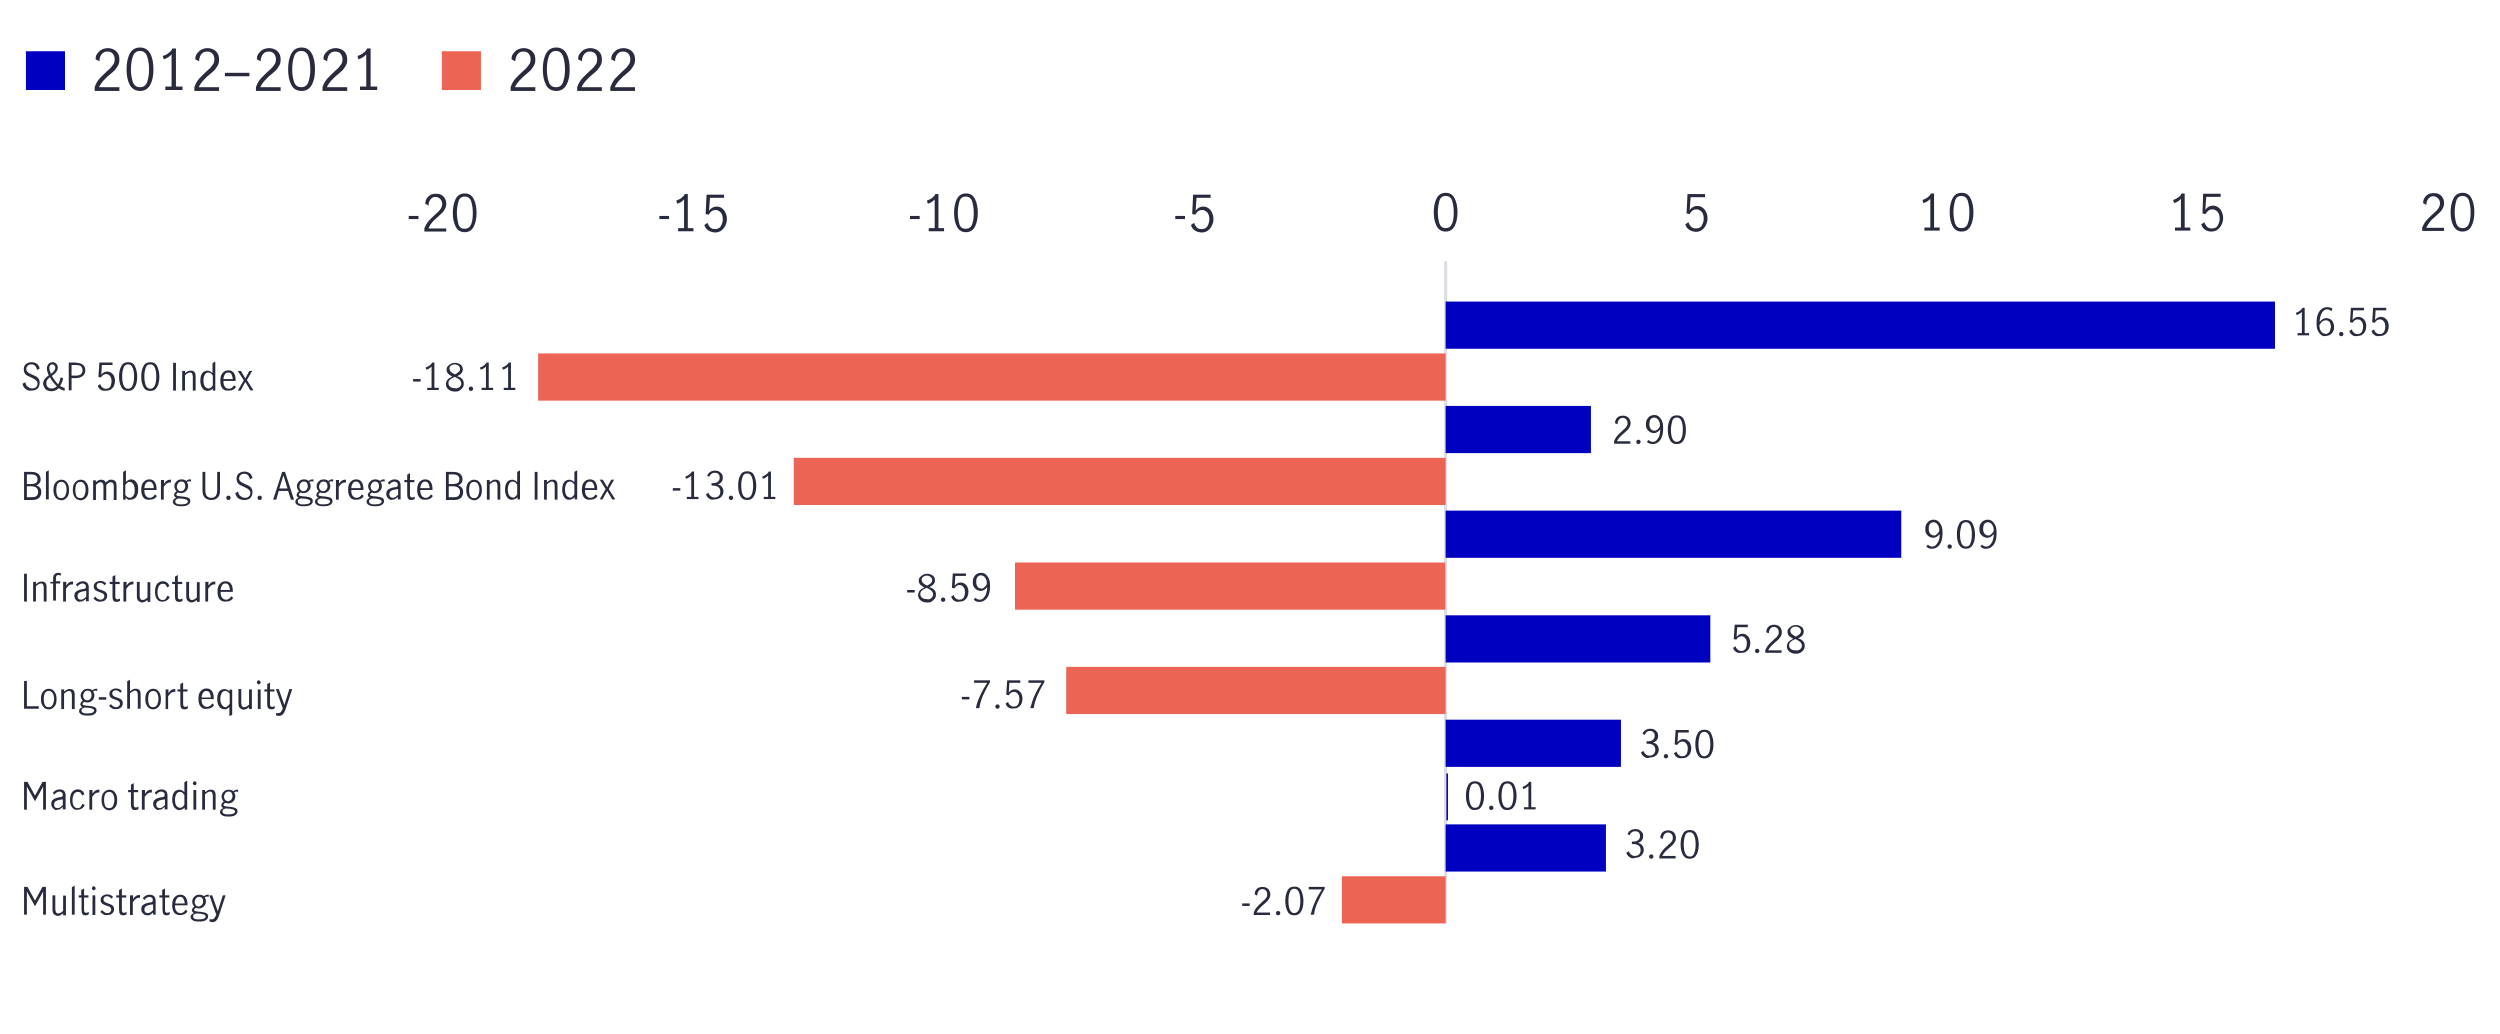 <?xml version="1.0" encoding="utf-8"?>
<!-- Generator: Adobe Illustrator 28.3.0, SVG Export Plug-In . SVG Version: 6.00 Build 0)  -->
<svg version="1.1" id="Layer_1" xmlns="http://www.w3.org/2000/svg" xmlns:xlink="http://www.w3.org/1999/xlink" x="0px" y="0px"
	 viewBox="0 0 800 330.8" style="enable-background:new 0 0 800 330.8;" xml:space="preserve">
<style type="text/css">
	.st0{enable-background:new    ;}
	.st1{fill:#282B3E;}
	.st2{fill:none;stroke:#DDDEE4;stroke-miterlimit:10;}
	.st3{fill:#0000C1;}
	.st4{fill:#EC6453;}
	.st5{fill:none;stroke:#0000C1;stroke-width:0.5;stroke-miterlimit:10;}
	.st6{fill:#292B3D;}
</style>
<g>
	<g class="st0">
		<path class="st1" d="M8.2,124.5c-0.5-0.4-0.9-1-1-1.7l0.9-0.5c0.1,0.6,0.3,1.1,0.7,1.4s0.8,0.6,1.4,0.6c0.5,0,0.9-0.1,1.3-0.4
			s0.5-0.7,0.5-1.2c0-0.3-0.1-0.6-0.3-0.8c-0.2-0.2-0.4-0.4-0.7-0.6c-0.3-0.1-0.6-0.3-1-0.5c-0.5-0.2-0.9-0.4-1.3-0.6
			c-0.3-0.2-0.6-0.4-0.8-0.8c-0.2-0.3-0.3-0.7-0.3-1.2c0-0.5,0.1-0.9,0.3-1.2c0.2-0.4,0.5-0.6,0.9-0.8c0.4-0.2,0.8-0.3,1.3-0.3
			c0.7,0,1.2,0.2,1.7,0.5c0.5,0.4,0.7,0.9,0.9,1.5l-0.8,0.5c-0.1-0.5-0.3-0.9-0.6-1.3c-0.3-0.3-0.7-0.5-1.2-0.5
			c-0.5,0-0.9,0.1-1.2,0.4c-0.3,0.3-0.5,0.7-0.5,1.1c0,0.3,0.1,0.6,0.3,0.8c0.2,0.2,0.4,0.4,0.6,0.5c0.3,0.1,0.6,0.3,1,0.5
			c0.5,0.2,1,0.4,1.3,0.6c0.3,0.2,0.6,0.4,0.8,0.8c0.2,0.3,0.3,0.7,0.3,1.2c0,0.5-0.1,0.9-0.3,1.3c-0.2,0.4-0.5,0.7-0.9,0.9
			s-0.9,0.3-1.4,0.3C9.3,125.1,8.7,124.9,8.2,124.5z"/>
		<path class="st1" d="M20.7,124.1l0,0.9c-0.5,0-1.2-0.3-1.9-0.8c-0.7,0.7-1.5,1-2.4,1c-0.4,0-0.9-0.1-1.3-0.3s-0.7-0.5-0.9-0.9
			c-0.2-0.4-0.4-0.8-0.4-1.2c0-0.6,0.2-1.1,0.5-1.5c0.3-0.4,0.7-0.8,1.3-1.2c-0.4-0.9-0.6-1.6-0.6-2.2c0-0.6,0.2-1,0.5-1.4
			s0.8-0.6,1.3-0.6c0.5,0,0.9,0.2,1.2,0.5c0.3,0.3,0.5,0.7,0.5,1.2c0,0.4-0.1,0.8-0.3,1.1c-0.2,0.3-0.4,0.6-0.6,0.8s-0.6,0.5-1,0.8
			c0.3,0.5,0.6,1,0.9,1.4c0.4,0.5,0.7,0.9,1.1,1.3c0.2-0.3,0.4-0.7,0.5-1.1c0.1-0.4,0.2-0.8,0.3-1.2l0.8,0.4c-0.2,0.9-0.5,1.7-1,2.4
			C19.9,123.9,20.3,124.1,20.7,124.1z M18.2,123.6c-0.4-0.4-0.8-0.8-1.2-1.3c-0.4-0.5-0.7-1-1-1.6c-0.4,0.3-0.7,0.6-0.9,0.9
			c-0.2,0.3-0.3,0.7-0.3,1c0,0.3,0.1,0.6,0.2,0.9c0.2,0.3,0.4,0.5,0.6,0.6c0.3,0.2,0.6,0.2,0.9,0.2
			C17.1,124.4,17.6,124.1,18.2,123.6z M16.3,119.6c0.5-0.3,0.8-0.6,1-0.9c0.2-0.3,0.4-0.7,0.4-1.1c0-0.3-0.1-0.5-0.3-0.7
			c-0.2-0.2-0.4-0.3-0.7-0.3c-0.3,0-0.5,0.1-0.7,0.4c-0.2,0.2-0.2,0.5-0.2,0.8C15.8,118.3,16,118.9,16.3,119.6z"/>
		<path class="st1" d="M24.4,116.1c0.9,0,1.6,0.2,2.1,0.6s0.8,1,0.8,1.8c0,0.8-0.3,1.4-0.8,1.8c-0.5,0.4-1.3,0.7-2.3,0.7h-1.3v3.9
			h-0.9v-8.9H24.4z M25.8,119.8c0.4-0.3,0.6-0.7,0.6-1.3c0-0.6-0.2-1-0.5-1.3c-0.4-0.3-0.9-0.4-1.6-0.4h-1.4v3.4h1.3
			C24.8,120.2,25.4,120.1,25.8,119.8z"/>
		<path class="st1" d="M32.2,124.7c-0.4-0.3-0.8-0.7-0.9-1.3l0.8-0.5c0.1,0.5,0.3,0.8,0.7,1.1c0.3,0.3,0.7,0.4,1.1,0.4
			c0.4,0,0.8-0.1,1-0.3c0.3-0.2,0.5-0.5,0.6-0.9c0.1-0.4,0.2-0.7,0.2-1.2c0-0.5-0.1-0.9-0.2-1.2c-0.2-0.3-0.4-0.6-0.6-0.8
			c-0.3-0.2-0.6-0.3-0.9-0.3c-0.4,0-0.7,0.1-1,0.3s-0.5,0.5-0.7,0.8l-0.8-0.2l0.3-4.6h4.2v0.8h-3.4l-0.2,3.1c0.5-0.6,1.1-1,1.8-1
			c0.5,0,1,0.1,1.4,0.4c0.4,0.3,0.7,0.6,0.9,1.1c0.2,0.5,0.3,0.9,0.3,1.4c0,0.6-0.1,1.1-0.3,1.6c-0.2,0.5-0.6,0.9-1,1.2
			c-0.4,0.3-0.9,0.4-1.5,0.4C33.1,125.1,32.6,125,32.2,124.7z"/>
		<path class="st1" d="M38.8,123.8c-0.5-0.9-0.7-2-0.7-3.3c0-1.3,0.2-2.4,0.7-3.3c0.4-0.9,1.2-1.3,2.2-1.3c1,0,1.8,0.4,2.2,1.3
			c0.4,0.9,0.7,2,0.7,3.3c0,1.3-0.2,2.4-0.7,3.3c-0.5,0.9-1.2,1.3-2.2,1.3C40,125.1,39.2,124.7,38.8,123.8z M42.5,123.2
			c0.3-0.8,0.4-1.7,0.4-2.7c0-1-0.1-1.9-0.4-2.7c-0.3-0.8-0.8-1.2-1.5-1.2c-0.8,0-1.3,0.4-1.5,1.2c-0.3,0.8-0.4,1.7-0.4,2.7
			c0,1,0.1,1.9,0.4,2.7c0.3,0.8,0.8,1.2,1.5,1.2C41.7,124.4,42.2,124,42.5,123.2z"/>
		<path class="st1" d="M45.9,123.8c-0.5-0.9-0.7-2-0.7-3.3c0-1.3,0.2-2.4,0.7-3.3c0.4-0.9,1.2-1.3,2.2-1.3c1,0,1.8,0.4,2.2,1.3
			c0.4,0.9,0.7,2,0.7,3.3c0,1.3-0.2,2.4-0.7,3.3c-0.5,0.9-1.2,1.3-2.2,1.3C47.1,125.1,46.3,124.7,45.9,123.8z M49.6,123.2
			c0.3-0.8,0.4-1.7,0.4-2.7c0-1-0.1-1.9-0.4-2.7c-0.3-0.8-0.8-1.2-1.5-1.2c-0.8,0-1.3,0.4-1.5,1.2c-0.3,0.8-0.4,1.7-0.4,2.7
			c0,1,0.1,1.9,0.4,2.7c0.3,0.8,0.8,1.2,1.5,1.2C48.8,124.4,49.3,124,49.6,123.2z"/>
		<path class="st1" d="M55.4,116.1h0.9v8.9h-0.9V116.1z"/>
		<path class="st1" d="M59.2,118.7v0.7c0.3-0.2,0.6-0.4,0.9-0.6c0.3-0.2,0.6-0.2,1-0.2c0.5,0,0.8,0.1,1.1,0.4
			c0.3,0.3,0.4,0.8,0.4,1.5v4.5h-0.9v-4.5c0-0.3-0.1-0.6-0.2-0.9c-0.2-0.3-0.4-0.4-0.7-0.4c-0.4,0-1,0.3-1.6,0.9v4.9h-0.9v-6.3H59.2
			z"/>
		<path class="st1" d="M65.4,124.8c-0.4-0.2-0.7-0.6-0.9-1c-0.2-0.5-0.4-1.1-0.4-1.9c0-0.8,0.1-1.4,0.3-1.9c0.2-0.5,0.5-0.9,0.9-1.1
			s0.7-0.3,1.1-0.3c0.3,0,0.6,0.1,0.8,0.2c0.3,0.1,0.5,0.3,0.8,0.6v-3.2l0.9-0.5v9.3h-0.8v-0.7c-0.3,0.3-0.5,0.5-0.8,0.6
			s-0.5,0.2-0.9,0.2C66.1,125.1,65.8,125,65.4,124.8z M67.5,124c0.3-0.2,0.5-0.5,0.6-0.7v-3.1c-0.2-0.3-0.4-0.5-0.6-0.7
			s-0.5-0.3-0.8-0.3c-0.6,0-1,0.3-1.2,0.8c-0.3,0.5-0.4,1.1-0.4,1.8c0,0.5,0.1,1,0.2,1.4c0.2,0.4,0.4,0.7,0.6,0.8
			c0.3,0.2,0.5,0.3,0.8,0.3C67,124.4,67.2,124.2,67.5,124z"/>
		<path class="st1" d="M71.2,124.3c-0.5-0.6-0.7-1.4-0.7-2.5c0-1,0.2-1.9,0.7-2.4c0.5-0.6,1.1-0.9,1.9-0.9c0.8,0,1.3,0.3,1.7,0.8
			c0.4,0.6,0.6,1.3,0.6,2.3c0,0.1,0,0.2,0,0.3h-3.9c0,0.8,0.1,1.5,0.5,1.9c0.3,0.4,0.7,0.6,1.3,0.6c0.3,0,0.6-0.1,0.9-0.3
			c0.3-0.2,0.5-0.5,0.7-0.8l0.6,0.5c-0.2,0.4-0.5,0.7-0.9,0.9c-0.4,0.2-0.8,0.3-1.3,0.3C72.2,125.1,71.6,124.8,71.2,124.3z
			 M74.1,119.8c-0.2-0.4-0.6-0.6-1.1-0.6c-0.3,0-0.6,0.1-0.8,0.3s-0.4,0.5-0.5,0.8c-0.1,0.3-0.2,0.7-0.2,1h3
			C74.4,120.7,74.3,120.2,74.1,119.8z"/>
		<path class="st1" d="M79,121.6l2.1,3.3h-1l-1.6-2.7h0L77,125h-0.9l1.9-3.3l-1.9-3h1l1.4,2.4h0l1.3-2.4h0.9L79,121.6z"/>
	</g>
	<g class="st0">
		<path class="st1" d="M9.9,151c1.1,0,1.9,0.2,2.4,0.7s0.7,1,0.7,1.7c0,0.5-0.1,0.9-0.4,1.2c-0.2,0.3-0.6,0.6-1,0.7
			c0.5,0.2,0.9,0.4,1.2,0.8s0.4,0.8,0.4,1.4c0,0.7-0.2,1.3-0.7,1.8c-0.5,0.5-1.2,0.7-2.2,0.7H7.7V151H9.9z M11.4,154.6
			c0.4-0.2,0.6-0.6,0.6-1.2c0-1.1-0.7-1.6-2.2-1.6H8.6v3.1h1.2C10.4,154.9,11,154.8,11.4,154.6z M11.7,158.7
			c0.3-0.3,0.5-0.7,0.5-1.3c0-1.2-0.8-1.8-2.3-1.8H8.6v3.5h1.3C10.8,159.1,11.4,159,11.7,158.7z"/>
		<path class="st1" d="M14.7,151l0.9-0.5v9.3h-0.9V151z"/>
	</g>
	<g class="st0">
		<path class="st1" d="M17.8,159.2c-0.5-0.6-0.7-1.4-0.7-2.4c0-1.1,0.2-1.9,0.7-2.4c0.5-0.6,1.1-0.9,1.8-0.9c0.8,0,1.4,0.3,1.8,0.9
			c0.5,0.6,0.7,1.4,0.7,2.4c0,1.1-0.2,1.9-0.7,2.4c-0.5,0.6-1.1,0.9-1.8,0.9C18.9,160,18.2,159.8,17.8,159.2z M20.9,158.6
			c0.2-0.5,0.4-1.1,0.4-1.8s-0.1-1.3-0.4-1.8c-0.2-0.5-0.7-0.8-1.3-0.8c-0.6,0-1,0.3-1.3,0.8c-0.2,0.5-0.3,1.1-0.3,1.8
			s0.1,1.3,0.3,1.8s0.6,0.8,1.3,0.8C20.2,159.4,20.6,159.1,20.9,158.6z"/>
	</g>
	<g class="st0">
		<path class="st1" d="M24,159.2c-0.5-0.6-0.7-1.4-0.7-2.4c0-1.1,0.2-1.9,0.7-2.4c0.5-0.6,1.1-0.9,1.8-0.9c0.8,0,1.4,0.3,1.8,0.9
			c0.5,0.6,0.7,1.4,0.7,2.4c0,1.1-0.2,1.9-0.7,2.4c-0.5,0.6-1.1,0.9-1.8,0.9C25,160,24.4,159.8,24,159.2z M27,158.6
			c0.2-0.5,0.4-1.1,0.4-1.8s-0.1-1.3-0.4-1.8c-0.2-0.5-0.7-0.8-1.3-0.8c-0.6,0-1,0.3-1.3,0.8c-0.2,0.5-0.3,1.1-0.3,1.8
			s0.1,1.3,0.3,1.8s0.6,0.8,1.3,0.8C26.4,159.4,26.8,159.1,27,158.6z"/>
		<path class="st1" d="M30.7,153.6v0.7c0.3-0.3,0.6-0.5,0.8-0.6s0.6-0.2,0.9-0.2c0.7,0,1.2,0.3,1.4,0.9c0.4-0.3,0.7-0.5,0.9-0.7
			c0.3-0.2,0.6-0.2,1-0.2c0.5,0,0.9,0.2,1.2,0.5c0.3,0.3,0.4,0.8,0.4,1.5v4.5h-0.9v-4.5c0-0.3-0.1-0.6-0.2-0.8
			c-0.1-0.2-0.4-0.4-0.7-0.4c-0.5,0-1,0.3-1.5,0.9v4.8h-0.9v-4.5c0-0.3-0.1-0.6-0.2-0.8c-0.1-0.2-0.4-0.4-0.7-0.4
			c-0.5,0-1,0.3-1.5,0.9v4.8h-0.9v-6.3H30.7z"/>
	</g>
	<g class="st0">
		<path class="st1" d="M40.9,159.8c-0.3-0.1-0.5-0.4-0.7-0.6v0.7h-0.8V151l0.9-0.5v3.7c0.5-0.5,1.1-0.8,1.6-0.8
			c0.4,0,0.8,0.1,1.1,0.3c0.4,0.2,0.6,0.6,0.9,1.1s0.3,1.1,0.3,1.9c0,0.8-0.1,1.4-0.4,1.9c-0.2,0.5-0.5,0.8-0.9,1s-0.7,0.3-1.1,0.3
			C41.4,160,41.1,160,40.9,159.8z M42.3,159c0.3-0.2,0.5-0.5,0.6-0.8c0.2-0.4,0.2-0.8,0.2-1.4c0-0.7-0.1-1.3-0.4-1.8
			c-0.3-0.5-0.7-0.8-1.2-0.8c-0.3,0-0.6,0.1-0.8,0.3c-0.2,0.2-0.4,0.4-0.6,0.7v3.1c0.1,0.3,0.3,0.5,0.6,0.7s0.5,0.3,0.8,0.3
			C41.8,159.3,42.1,159.2,42.3,159z"/>
	</g>
	<g class="st0">
		<path class="st1" d="M45.9,159.2c-0.5-0.6-0.7-1.4-0.7-2.5c0-1,0.2-1.9,0.7-2.4c0.5-0.6,1.1-0.9,1.9-0.9c0.8,0,1.3,0.3,1.7,0.8
			c0.4,0.6,0.6,1.3,0.6,2.3c0,0.1,0,0.2,0,0.3h-3.9c0,0.8,0.1,1.5,0.5,1.9c0.3,0.4,0.7,0.6,1.3,0.6c0.3,0,0.6-0.1,0.9-0.3
			c0.3-0.2,0.5-0.5,0.7-0.8l0.6,0.5c-0.2,0.4-0.5,0.7-0.9,0.9c-0.4,0.2-0.8,0.3-1.3,0.3C47,160,46.4,159.8,45.9,159.2z M48.8,154.7
			c-0.2-0.4-0.6-0.6-1.1-0.6c-0.3,0-0.6,0.1-0.8,0.3s-0.4,0.5-0.5,0.8c-0.1,0.3-0.2,0.7-0.2,1h3C49.2,155.6,49.1,155.1,48.8,154.7z"
			/>
		<path class="st1" d="M52.5,153.6v1.2c0.3-0.5,0.6-0.8,0.9-1c0.3-0.2,0.6-0.3,1-0.3c0.1,0,0.2,0,0.3,0v0.9c-0.2,0-0.3,0-0.4,0
			c-0.3,0-0.6,0.1-0.9,0.3c-0.3,0.2-0.6,0.6-1,1.1v4.1h-0.9v-6.3H52.5z"/>
		<path class="st1" d="M60.5,154c-0.2,0-0.5,0.1-0.7,0.3c0.3,0.4,0.4,0.8,0.4,1.3c0,0.4-0.1,0.8-0.3,1.1s-0.5,0.6-0.8,0.8
			c-0.3,0.2-0.7,0.3-1.1,0.3c-0.4,0-0.8-0.1-1.1-0.2c-0.3,0.3-0.5,0.5-0.5,0.7c0,0.3,0.4,0.4,1.2,0.5l1.1,0.1
			c0.7,0.1,1.2,0.2,1.6,0.4c0.4,0.2,0.6,0.6,0.6,1c0,0.6-0.3,1-0.8,1.3c-0.5,0.3-1.2,0.4-2.1,0.4c-0.9,0-1.5-0.1-2-0.4
			c-0.5-0.3-0.7-0.6-0.7-1.1c0-0.5,0.4-1,1.1-1.2c-0.2-0.1-0.4-0.2-0.5-0.4c-0.1-0.2-0.2-0.3-0.2-0.5c0-0.2,0.1-0.4,0.2-0.6
			c0.1-0.2,0.3-0.4,0.6-0.6c-0.2-0.2-0.4-0.4-0.5-0.7c-0.1-0.3-0.2-0.6-0.2-0.9c0-0.4,0.1-0.8,0.3-1.1c0.2-0.3,0.5-0.6,0.8-0.8
			c0.3-0.2,0.7-0.3,1.2-0.3c0.6,0,1.1,0.2,1.5,0.5c0.2-0.2,0.4-0.3,0.6-0.4c0.2-0.1,0.4-0.1,0.6-0.1l0.3,0v0.7
			C60.7,154.1,60.6,154,60.5,154z M57.1,159.5c-0.4,0.1-0.7,0.3-0.8,0.4c-0.2,0.1-0.2,0.3-0.2,0.6c0,0.3,0.2,0.6,0.5,0.7
			c0.4,0.2,0.8,0.2,1.5,0.2c0.5,0,1-0.1,1.4-0.2c0.4-0.2,0.6-0.4,0.6-0.7c0-0.3-0.1-0.4-0.4-0.6c-0.2-0.1-0.7-0.2-1.2-0.3
			L57.1,159.5z M58.9,156.7c0.2-0.3,0.4-0.6,0.4-1.1s-0.1-0.8-0.3-1.1c-0.2-0.3-0.6-0.4-1-0.4c-0.4,0-0.8,0.2-1,0.5
			s-0.4,0.7-0.4,1.1c0,0.4,0.1,0.8,0.4,1.1c0.3,0.3,0.6,0.4,1,0.4C58.3,157.1,58.7,157,58.9,156.7z"/>
		<path class="st1" d="M65.6,159.3c-0.5-0.5-0.8-1.2-0.8-2.2V151h0.9v5.7c0,0.8,0.1,1.5,0.4,1.9s0.7,0.7,1.5,0.7
			c0.7,0,1.2-0.2,1.5-0.7s0.4-1.1,0.4-1.9V151h0.9v6.1c0,1-0.3,1.8-0.8,2.2c-0.5,0.5-1.2,0.7-2,0.7C66.8,160,66.2,159.8,65.6,159.3z
			"/>
		<path class="st1" d="M72.6,159.8c-0.1-0.1-0.2-0.3-0.2-0.5c0-0.2,0.1-0.4,0.2-0.5c0.1-0.1,0.3-0.2,0.5-0.2c0.2,0,0.4,0.1,0.5,0.2
			c0.1,0.1,0.2,0.3,0.2,0.5c0,0.2-0.1,0.4-0.2,0.5c-0.1,0.1-0.3,0.2-0.5,0.2C72.9,160,72.7,159.9,72.6,159.8z"/>
		<path class="st1" d="M76.3,159.5c-0.5-0.4-0.9-1-1-1.7l0.9-0.5c0.1,0.6,0.3,1.1,0.7,1.4s0.8,0.6,1.4,0.6c0.5,0,0.9-0.1,1.3-0.4
			s0.5-0.7,0.5-1.2c0-0.3-0.1-0.6-0.3-0.8c-0.2-0.2-0.4-0.4-0.7-0.6c-0.3-0.1-0.6-0.3-1-0.5c-0.5-0.2-0.9-0.4-1.3-0.6
			c-0.3-0.2-0.6-0.4-0.8-0.8c-0.2-0.3-0.3-0.7-0.3-1.2c0-0.5,0.1-0.9,0.3-1.2c0.2-0.4,0.5-0.6,0.9-0.8c0.4-0.2,0.8-0.3,1.3-0.3
			c0.7,0,1.2,0.2,1.7,0.5c0.5,0.4,0.7,0.9,0.9,1.5l-0.8,0.5c-0.1-0.5-0.3-0.9-0.6-1.3c-0.3-0.3-0.7-0.5-1.2-0.5
			c-0.5,0-0.9,0.1-1.2,0.4c-0.3,0.3-0.5,0.7-0.5,1.1c0,0.3,0.1,0.6,0.3,0.8c0.2,0.2,0.4,0.4,0.6,0.5c0.3,0.1,0.6,0.3,1,0.5
			c0.5,0.2,1,0.4,1.3,0.6c0.3,0.2,0.6,0.4,0.8,0.8c0.2,0.3,0.3,0.7,0.3,1.2c0,0.5-0.1,0.9-0.3,1.3c-0.2,0.4-0.5,0.7-0.9,0.9
			s-0.9,0.3-1.4,0.3C77.4,160,76.8,159.8,76.3,159.5z"/>
		<path class="st1" d="M82.6,159.8c-0.1-0.1-0.2-0.3-0.2-0.5c0-0.2,0.1-0.4,0.2-0.5c0.1-0.1,0.3-0.2,0.5-0.2c0.2,0,0.4,0.1,0.5,0.2
			c0.1,0.1,0.2,0.3,0.2,0.5c0,0.2-0.1,0.4-0.2,0.5c-0.1,0.1-0.3,0.2-0.5,0.2C82.9,160,82.7,159.9,82.6,159.8z"/>
		<path class="st1" d="M93.1,159.9l-0.9-2.8h-3l-0.8,2.8h-1l2.9-8.9h0.9l2.9,8.9H93.1z M89.4,156.3H92l-1.3-4.2h0L89.4,156.3z"/>
	</g>
	<g class="st0">
		<path class="st1" d="M99.7,154c-0.2,0-0.5,0.1-0.7,0.3c0.3,0.4,0.4,0.8,0.4,1.3c0,0.4-0.1,0.8-0.3,1.1s-0.5,0.6-0.8,0.8
			c-0.3,0.2-0.7,0.3-1.1,0.3c-0.4,0-0.8-0.1-1.1-0.2c-0.3,0.3-0.5,0.5-0.5,0.7c0,0.3,0.4,0.4,1.2,0.5l1.1,0.1
			c0.7,0.1,1.2,0.2,1.6,0.4c0.4,0.2,0.6,0.6,0.6,1c0,0.6-0.3,1-0.8,1.3c-0.5,0.3-1.2,0.4-2.1,0.4c-0.9,0-1.5-0.1-2-0.4
			c-0.5-0.3-0.7-0.6-0.7-1.1c0-0.5,0.4-1,1.1-1.2c-0.2-0.1-0.4-0.2-0.5-0.4c-0.1-0.2-0.2-0.3-0.2-0.5c0-0.2,0.1-0.4,0.2-0.6
			c0.1-0.2,0.3-0.4,0.6-0.6c-0.2-0.2-0.4-0.4-0.5-0.7c-0.1-0.3-0.2-0.6-0.2-0.9c0-0.4,0.1-0.8,0.3-1.1c0.2-0.3,0.5-0.6,0.8-0.8
			c0.3-0.2,0.7-0.3,1.2-0.3c0.6,0,1.1,0.2,1.5,0.5c0.2-0.2,0.4-0.3,0.6-0.4c0.2-0.1,0.4-0.1,0.6-0.1l0.3,0v0.7
			C99.9,154.1,99.8,154,99.7,154z M96.3,159.5c-0.4,0.1-0.7,0.3-0.8,0.4c-0.2,0.1-0.2,0.3-0.2,0.6c0,0.3,0.2,0.6,0.5,0.7
			c0.4,0.2,0.8,0.2,1.5,0.2c0.5,0,1-0.1,1.4-0.2c0.4-0.2,0.6-0.4,0.6-0.7c0-0.3-0.1-0.4-0.4-0.6c-0.2-0.1-0.7-0.2-1.2-0.3
			L96.3,159.5z M98.1,156.7c0.2-0.3,0.4-0.6,0.4-1.1s-0.1-0.8-0.3-1.1c-0.2-0.3-0.6-0.4-1-0.4c-0.4,0-0.8,0.2-1,0.5
			s-0.4,0.7-0.4,1.1c0,0.4,0.1,0.8,0.4,1.1c0.3,0.3,0.6,0.4,1,0.4C97.5,157.1,97.9,157,98.1,156.7z"/>
	</g>
	<g class="st0">
		<path class="st1" d="M106,154c-0.2,0-0.5,0.1-0.7,0.3c0.3,0.4,0.4,0.8,0.4,1.3c0,0.4-0.1,0.8-0.3,1.1s-0.5,0.6-0.8,0.8
			c-0.3,0.2-0.7,0.3-1.1,0.3c-0.4,0-0.8-0.1-1.1-0.2c-0.3,0.3-0.5,0.5-0.5,0.7c0,0.3,0.4,0.4,1.2,0.5l1.1,0.1
			c0.7,0.1,1.2,0.2,1.6,0.4c0.4,0.2,0.6,0.6,0.6,1c0,0.6-0.3,1-0.8,1.3c-0.5,0.3-1.2,0.4-2.1,0.4c-0.9,0-1.5-0.1-2-0.4
			c-0.5-0.3-0.7-0.6-0.7-1.1c0-0.5,0.4-1,1.1-1.2c-0.2-0.1-0.4-0.2-0.5-0.4c-0.1-0.2-0.2-0.3-0.2-0.5c0-0.2,0.1-0.4,0.2-0.6
			c0.1-0.2,0.3-0.4,0.6-0.6c-0.2-0.2-0.4-0.4-0.5-0.7c-0.1-0.3-0.2-0.6-0.2-0.9c0-0.4,0.1-0.8,0.3-1.1c0.2-0.3,0.5-0.6,0.8-0.8
			c0.3-0.2,0.7-0.3,1.2-0.3c0.6,0,1.1,0.2,1.5,0.5c0.2-0.2,0.4-0.3,0.6-0.4c0.2-0.1,0.4-0.1,0.6-0.1l0.3,0v0.7
			C106.2,154.1,106.1,154,106,154z M102.6,159.5c-0.4,0.1-0.7,0.3-0.8,0.4c-0.2,0.1-0.2,0.3-0.2,0.6c0,0.3,0.2,0.6,0.5,0.7
			c0.4,0.2,0.8,0.2,1.5,0.2c0.5,0,1-0.1,1.4-0.2c0.4-0.2,0.6-0.4,0.6-0.7c0-0.3-0.1-0.4-0.4-0.6c-0.2-0.1-0.7-0.2-1.2-0.3
			L102.6,159.5z M104.4,156.7c0.2-0.3,0.4-0.6,0.4-1.1s-0.1-0.8-0.3-1.1c-0.2-0.3-0.6-0.4-1-0.4c-0.4,0-0.8,0.2-1,0.5
			s-0.4,0.7-0.4,1.1c0,0.4,0.1,0.8,0.4,1.1c0.3,0.3,0.6,0.4,1,0.4C103.9,157.1,104.2,157,104.4,156.7z"/>
		<path class="st1" d="M108.5,153.6v1.2c0.3-0.5,0.6-0.8,0.9-1c0.3-0.2,0.6-0.3,1-0.3c0.1,0,0.2,0,0.3,0v0.9c-0.2,0-0.3,0-0.4,0
			c-0.3,0-0.6,0.1-0.9,0.3c-0.3,0.2-0.6,0.6-1,1.1v4.1h-0.9v-6.3H108.5z"/>
		<path class="st1" d="M112.1,159.2c-0.5-0.6-0.7-1.4-0.7-2.5c0-1,0.2-1.9,0.7-2.4c0.5-0.6,1.1-0.9,1.9-0.9c0.8,0,1.3,0.3,1.7,0.8
			c0.4,0.6,0.6,1.3,0.6,2.3c0,0.1,0,0.2,0,0.3h-3.9c0,0.8,0.1,1.5,0.5,1.9c0.3,0.4,0.7,0.6,1.3,0.6c0.3,0,0.6-0.1,0.9-0.3
			c0.3-0.2,0.5-0.5,0.7-0.8l0.6,0.5c-0.2,0.4-0.5,0.7-0.9,0.9c-0.4,0.2-0.8,0.3-1.3,0.3C113.2,160,112.6,159.8,112.1,159.2z
			 M115,154.7c-0.2-0.4-0.6-0.6-1.1-0.6c-0.3,0-0.6,0.1-0.8,0.3s-0.4,0.5-0.5,0.8c-0.1,0.3-0.2,0.7-0.2,1h3
			C115.4,155.6,115.3,155.1,115,154.7z"/>
		<path class="st1" d="M122.5,154c-0.2,0-0.5,0.1-0.7,0.3c0.3,0.4,0.4,0.8,0.4,1.3c0,0.4-0.1,0.8-0.3,1.1s-0.5,0.6-0.8,0.8
			c-0.3,0.2-0.7,0.3-1.1,0.3c-0.4,0-0.8-0.1-1.1-0.2c-0.3,0.3-0.5,0.5-0.5,0.7c0,0.3,0.4,0.4,1.2,0.5l1.1,0.1
			c0.7,0.1,1.2,0.2,1.6,0.4c0.4,0.2,0.6,0.6,0.6,1c0,0.6-0.3,1-0.8,1.3c-0.5,0.3-1.2,0.4-2.1,0.4c-0.9,0-1.5-0.1-2-0.4
			c-0.5-0.3-0.7-0.6-0.7-1.1c0-0.5,0.4-1,1.1-1.2c-0.2-0.1-0.4-0.2-0.5-0.4c-0.1-0.2-0.2-0.3-0.2-0.5c0-0.2,0.1-0.4,0.2-0.6
			c0.1-0.2,0.3-0.4,0.6-0.6c-0.2-0.2-0.4-0.4-0.5-0.7c-0.1-0.3-0.2-0.6-0.2-0.9c0-0.4,0.1-0.8,0.3-1.1c0.2-0.3,0.5-0.6,0.8-0.8
			c0.3-0.2,0.7-0.3,1.2-0.3c0.6,0,1.1,0.2,1.5,0.5c0.2-0.2,0.4-0.3,0.6-0.4c0.2-0.1,0.4-0.1,0.6-0.1l0.3,0v0.7
			C122.7,154.1,122.6,154,122.5,154z M119.1,159.5c-0.4,0.1-0.7,0.3-0.8,0.4c-0.2,0.1-0.2,0.3-0.2,0.6c0,0.3,0.2,0.6,0.5,0.7
			c0.4,0.2,0.8,0.2,1.5,0.2c0.5,0,1-0.1,1.4-0.2c0.4-0.2,0.6-0.4,0.6-0.7c0-0.3-0.1-0.4-0.4-0.6c-0.2-0.1-0.7-0.2-1.2-0.3
			L119.1,159.5z M120.9,156.7c0.2-0.3,0.4-0.6,0.4-1.1s-0.1-0.8-0.3-1.1c-0.2-0.3-0.6-0.4-1-0.4c-0.4,0-0.8,0.2-1,0.5
			s-0.4,0.7-0.4,1.1c0,0.4,0.1,0.8,0.4,1.1c0.3,0.3,0.6,0.4,1,0.4C120.3,157.1,120.7,157,120.9,156.7z"/>
		<path class="st1" d="M124.6,159.8c-0.3-0.2-0.5-0.4-0.7-0.7s-0.3-0.6-0.3-1c0-0.7,0.2-1.2,0.7-1.5c0.4-0.3,1.2-0.6,2.1-0.7
			c0.3,0,0.6-0.1,0.7-0.2c0.1-0.1,0.2-0.3,0.2-0.6c0-0.3-0.1-0.6-0.3-0.7s-0.5-0.3-0.8-0.3s-0.6,0.1-0.9,0.3
			c-0.3,0.2-0.5,0.4-0.7,0.7l-0.5-0.6c0.6-0.7,1.3-1.1,2.2-1.1c0.6,0,1.1,0.2,1.4,0.5c0.3,0.3,0.5,0.8,0.5,1.4v4.5h-0.9v-0.8
			c-0.3,0.3-0.6,0.5-0.9,0.7c-0.3,0.2-0.6,0.2-0.9,0.2C125.2,160,124.9,160,124.6,159.8z M126.6,159c0.3-0.2,0.5-0.4,0.8-0.7v-1.8h0
			l-0.8,0.1c-0.7,0.1-1.2,0.3-1.5,0.5c-0.3,0.2-0.5,0.6-0.5,1c0,0.4,0.1,0.7,0.3,0.9c0.2,0.2,0.5,0.3,0.8,0.3
			C126,159.3,126.3,159.2,126.6,159z"/>
		<path class="st1" d="M130.6,159.6c-0.2-0.3-0.3-0.7-0.3-1.4v-3.9h-0.9v-0.7h0.9v-1.7l0.9-0.5v2.2h1.4v0.7h-1.4v4
			c0,0.6,0.2,0.9,0.7,0.9c0.2,0,0.5-0.1,0.8-0.3l0,0.8c-0.3,0.2-0.7,0.3-1,0.3C131.2,160,130.8,159.9,130.6,159.6z"/>
		<path class="st1" d="M134.2,159.2c-0.5-0.6-0.7-1.4-0.7-2.5c0-1,0.2-1.9,0.7-2.4c0.5-0.6,1.1-0.9,1.9-0.9c0.8,0,1.3,0.3,1.7,0.8
			c0.4,0.6,0.6,1.3,0.6,2.3c0,0.1,0,0.2,0,0.3h-3.9c0,0.8,0.1,1.5,0.5,1.9c0.3,0.4,0.7,0.6,1.3,0.6c0.3,0,0.6-0.1,0.9-0.3
			c0.3-0.2,0.5-0.5,0.7-0.8l0.6,0.5c-0.2,0.4-0.5,0.7-0.9,0.9c-0.4,0.2-0.8,0.3-1.3,0.3C135.3,160,134.7,159.8,134.2,159.2z
			 M137.1,154.7c-0.2-0.4-0.6-0.6-1.1-0.6c-0.3,0-0.6,0.1-0.8,0.3s-0.4,0.5-0.5,0.8c-0.1,0.3-0.2,0.7-0.2,1h3
			C137.4,155.6,137.3,155.1,137.1,154.7z"/>
		<path class="st1" d="M144.9,151c1.1,0,1.9,0.2,2.4,0.7s0.7,1,0.7,1.7c0,0.5-0.1,0.9-0.4,1.2c-0.2,0.3-0.6,0.6-1,0.7
			c0.5,0.2,0.9,0.4,1.2,0.8s0.4,0.8,0.4,1.4c0,0.7-0.2,1.3-0.7,1.8c-0.5,0.5-1.2,0.7-2.2,0.7h-2.6V151H144.9z M146.4,154.6
			c0.4-0.2,0.6-0.6,0.6-1.2c0-1.1-0.7-1.6-2.2-1.6h-1.2v3.1h1.2C145.4,154.9,146,154.8,146.4,154.6z M146.7,158.7
			c0.3-0.3,0.5-0.7,0.5-1.3c0-1.2-0.8-1.8-2.3-1.8h-1.3v3.5h1.3C145.8,159.1,146.4,159,146.7,158.7z"/>
		<path class="st1" d="M149.9,159.2c-0.5-0.6-0.7-1.4-0.7-2.4c0-1.1,0.2-1.9,0.7-2.4c0.5-0.6,1.1-0.9,1.8-0.9c0.8,0,1.4,0.3,1.8,0.9
			c0.5,0.6,0.7,1.4,0.7,2.4c0,1.1-0.2,1.9-0.7,2.4c-0.5,0.6-1.1,0.9-1.8,0.9C151,160,150.4,159.8,149.9,159.2z M153,158.6
			c0.2-0.5,0.4-1.1,0.4-1.8s-0.1-1.3-0.4-1.8c-0.2-0.5-0.7-0.8-1.3-0.8c-0.6,0-1,0.3-1.3,0.8c-0.2,0.5-0.3,1.1-0.3,1.8
			s0.1,1.3,0.3,1.8s0.6,0.8,1.3,0.8C152.4,159.4,152.8,159.1,153,158.6z"/>
		<path class="st1" d="M156.7,153.6v0.7c0.3-0.2,0.6-0.4,0.9-0.6c0.3-0.2,0.6-0.2,1-0.2c0.5,0,0.8,0.1,1.1,0.4
			c0.3,0.3,0.4,0.8,0.4,1.5v4.5h-0.9v-4.5c0-0.3-0.1-0.6-0.2-0.9c-0.2-0.3-0.4-0.4-0.7-0.4c-0.4,0-1,0.3-1.6,0.9v4.9h-0.9v-6.3
			H156.7z"/>
		<path class="st1" d="M162.9,159.7c-0.4-0.2-0.7-0.6-0.9-1c-0.2-0.5-0.4-1.1-0.4-1.9c0-0.8,0.1-1.4,0.3-1.9
			c0.2-0.5,0.5-0.9,0.9-1.1s0.7-0.3,1.1-0.3c0.3,0,0.6,0.1,0.8,0.2c0.3,0.1,0.5,0.3,0.8,0.6V151l0.9-0.5v9.3h-0.8v-0.7
			c-0.3,0.3-0.5,0.5-0.8,0.6s-0.5,0.2-0.9,0.2C163.6,160,163.2,159.9,162.9,159.7z M164.9,158.9c0.3-0.2,0.5-0.5,0.6-0.7v-3.1
			c-0.2-0.3-0.4-0.5-0.6-0.7s-0.5-0.3-0.8-0.3c-0.6,0-1,0.3-1.2,0.8c-0.3,0.5-0.4,1.1-0.4,1.8c0,0.5,0.1,1,0.2,1.4
			c0.2,0.4,0.4,0.7,0.6,0.8c0.3,0.2,0.5,0.3,0.8,0.3C164.4,159.3,164.7,159.2,164.9,158.9z"/>
		<path class="st1" d="M171.1,151h0.9v8.9h-0.9V151z"/>
		<path class="st1" d="M175,153.6v0.7c0.3-0.2,0.6-0.4,0.9-0.6c0.3-0.2,0.6-0.2,1-0.2c0.5,0,0.8,0.1,1.1,0.4
			c0.3,0.3,0.4,0.8,0.4,1.5v4.5h-0.9v-4.5c0-0.3-0.1-0.6-0.2-0.9c-0.2-0.3-0.4-0.4-0.7-0.4c-0.4,0-1,0.3-1.6,0.9v4.9h-0.9v-6.3H175z
			"/>
		<path class="st1" d="M181.2,159.7c-0.4-0.2-0.7-0.6-0.9-1c-0.2-0.5-0.4-1.1-0.4-1.9c0-0.8,0.1-1.4,0.3-1.9
			c0.2-0.5,0.5-0.9,0.9-1.1s0.7-0.3,1.1-0.3c0.3,0,0.6,0.1,0.8,0.2c0.3,0.1,0.5,0.3,0.8,0.6V151l0.9-0.5v9.3h-0.8v-0.7
			c-0.3,0.3-0.5,0.5-0.8,0.6s-0.5,0.2-0.9,0.2C181.9,160,181.5,159.9,181.2,159.7z M183.2,158.9c0.3-0.2,0.5-0.5,0.6-0.7v-3.1
			c-0.2-0.3-0.4-0.5-0.6-0.7s-0.5-0.3-0.8-0.3c-0.6,0-1,0.3-1.2,0.8c-0.3,0.5-0.4,1.1-0.4,1.8c0,0.5,0.1,1,0.2,1.4
			c0.2,0.4,0.4,0.7,0.6,0.8c0.3,0.2,0.5,0.3,0.8,0.3C182.7,159.3,183,159.2,183.2,158.9z"/>
		<path class="st1" d="M186.9,159.2c-0.5-0.6-0.7-1.4-0.7-2.5c0-1,0.2-1.9,0.7-2.4c0.5-0.6,1.1-0.9,1.9-0.9c0.8,0,1.3,0.3,1.7,0.8
			c0.4,0.6,0.6,1.3,0.6,2.3c0,0.1,0,0.2,0,0.3h-3.9c0,0.8,0.1,1.5,0.5,1.9c0.3,0.4,0.7,0.6,1.3,0.6c0.3,0,0.6-0.1,0.9-0.3
			c0.3-0.2,0.5-0.5,0.7-0.8l0.6,0.5c-0.2,0.4-0.5,0.7-0.9,0.9c-0.4,0.2-0.8,0.3-1.3,0.3C188,160,187.4,159.8,186.9,159.2z
			 M189.8,154.7c-0.2-0.4-0.6-0.6-1.1-0.6c-0.3,0-0.6,0.1-0.8,0.3s-0.4,0.5-0.5,0.8c-0.1,0.3-0.2,0.7-0.2,1h3
			C190.2,155.6,190.1,155.1,189.8,154.7z"/>
		<path class="st1" d="M194.8,156.5l2.1,3.3h-1l-1.6-2.7h0l-1.5,2.7h-0.9l1.9-3.3l-1.9-3h1l1.4,2.4h0l1.3-2.4h0.9L194.8,156.5z"/>
	</g>
	<g class="st0">
		<path class="st1" d="M7.7,183.6h0.9v8.9H7.7V183.6z"/>
		<path class="st1" d="M11.5,186.2v0.7c0.3-0.2,0.6-0.4,0.9-0.6c0.3-0.2,0.6-0.2,1-0.2c0.5,0,0.8,0.1,1.1,0.4
			c0.3,0.3,0.4,0.8,0.4,1.5v4.5H14V188c0-0.3-0.1-0.6-0.2-0.9c-0.2-0.3-0.4-0.4-0.7-0.4c-0.4,0-1,0.3-1.6,0.9v4.9h-0.9v-6.3H11.5z"
			/>
		<path class="st1" d="M16.1,186.9v-0.7h0.9v-1.1c0-0.5,0.1-1,0.4-1.3s0.7-0.5,1.2-0.5c0.2,0,0.4,0,0.6,0.1s0.3,0.1,0.4,0.1
			l-0.2,0.7c-0.2-0.1-0.4-0.2-0.7-0.2c-0.5,0-0.8,0.3-0.8,0.9v1.1h1.4l-0.1,0.7h-1.3v5.5h-0.9v-5.5H16.1z"/>
	</g>
	<g class="st0">
		<path class="st1" d="M21.2,186.2v1.2c0.3-0.5,0.6-0.8,0.9-1c0.3-0.2,0.6-0.3,1-0.3c0.1,0,0.2,0,0.3,0v0.9c-0.2,0-0.3,0-0.4,0
			c-0.3,0-0.6,0.1-0.9,0.3c-0.3,0.2-0.6,0.6-1,1.1v4.1h-0.9v-6.3H21.2z"/>
	</g>
	<g class="st0">
		<path class="st1" d="M24.8,192.4c-0.3-0.2-0.5-0.4-0.7-0.7s-0.3-0.6-0.3-1c0-0.7,0.2-1.2,0.7-1.5c0.4-0.3,1.2-0.6,2.1-0.7
			c0.3,0,0.6-0.1,0.7-0.2c0.1-0.1,0.2-0.3,0.2-0.6c0-0.3-0.1-0.6-0.3-0.7s-0.5-0.3-0.8-0.3s-0.6,0.1-0.9,0.3
			c-0.3,0.2-0.5,0.4-0.7,0.7l-0.5-0.6c0.6-0.7,1.3-1.1,2.2-1.1c0.6,0,1.1,0.2,1.4,0.5c0.3,0.3,0.5,0.8,0.5,1.4v4.5h-0.9v-0.8
			c-0.3,0.3-0.6,0.5-0.9,0.7c-0.3,0.2-0.6,0.2-0.9,0.2C25.4,192.6,25.1,192.6,24.8,192.4z M26.8,191.6c0.3-0.2,0.5-0.4,0.8-0.7v-1.8
			h0l-0.8,0.1c-0.7,0.1-1.2,0.3-1.5,0.5c-0.3,0.2-0.5,0.6-0.5,1c0,0.4,0.1,0.7,0.3,0.9c0.2,0.2,0.5,0.3,0.8,0.3
			C26.2,191.9,26.5,191.8,26.8,191.6z"/>
		<path class="st1" d="M30.9,192.3c-0.4-0.2-0.7-0.5-1-0.8l0.6-0.6c0.2,0.3,0.4,0.5,0.7,0.7c0.3,0.2,0.6,0.3,0.9,0.3
			c0.4,0,0.7-0.1,0.9-0.3c0.2-0.2,0.4-0.5,0.4-0.8c0-0.2-0.1-0.4-0.2-0.6c-0.1-0.2-0.3-0.3-0.5-0.4c-0.2-0.1-0.5-0.2-0.8-0.3
			c-0.4-0.1-0.7-0.3-1-0.4s-0.5-0.3-0.6-0.5c-0.2-0.2-0.3-0.5-0.3-0.9c0-0.6,0.2-1,0.6-1.3c0.4-0.3,0.9-0.5,1.5-0.5
			c0.4,0,0.7,0.1,1.1,0.2c0.3,0.2,0.6,0.4,0.8,0.6l-0.5,0.6c-0.4-0.5-0.9-0.8-1.5-0.8c-0.3,0-0.6,0.1-0.8,0.3
			c-0.2,0.2-0.3,0.4-0.3,0.7c0,0.2,0.1,0.4,0.2,0.6c0.1,0.1,0.3,0.3,0.5,0.4c0.2,0.1,0.5,0.2,0.8,0.3c0.4,0.1,0.8,0.3,1,0.4
			c0.3,0.1,0.5,0.3,0.6,0.5c0.2,0.2,0.3,0.5,0.3,0.9c0,0.6-0.2,1-0.6,1.4s-0.9,0.5-1.5,0.5C31.7,192.6,31.3,192.5,30.9,192.3z"/>
		<path class="st1" d="M36.3,192.2c-0.2-0.3-0.3-0.7-0.3-1.4v-3.9h-0.9v-0.7H36v-1.7l0.9-0.5v2.2h1.4v0.7h-1.4v4
			c0,0.6,0.2,0.9,0.7,0.9c0.2,0,0.5-0.1,0.8-0.3l0,0.8c-0.3,0.2-0.7,0.3-1,0.3C36.8,192.6,36.5,192.5,36.3,192.2z"/>
		<path class="st1" d="M40.5,186.2v1.2c0.3-0.5,0.6-0.8,0.9-1c0.3-0.2,0.6-0.3,1-0.3c0.1,0,0.2,0,0.3,0v0.9c-0.2,0-0.3,0-0.4,0
			c-0.3,0-0.6,0.1-0.9,0.3c-0.3,0.2-0.6,0.6-1,1.1v4.1h-0.9v-6.3H40.5z"/>
		<path class="st1" d="M44.2,192.2c-0.3-0.3-0.4-0.8-0.4-1.5v-4.5h0.9v4.5c0,0.3,0.1,0.6,0.2,0.9c0.2,0.3,0.4,0.4,0.7,0.4
			c0.3,0,0.5-0.1,0.8-0.2c0.3-0.2,0.5-0.4,0.8-0.6v-4.9h0.9v6.3h-0.9v-0.6c-0.3,0.2-0.6,0.4-0.9,0.6c-0.3,0.1-0.6,0.2-1,0.2
			C44.9,192.6,44.5,192.5,44.2,192.2z"/>
		<path class="st1" d="M50.3,191.8c-0.5-0.6-0.7-1.4-0.7-2.5c0-0.7,0.1-1.3,0.3-1.8s0.5-0.9,0.9-1.1c0.4-0.3,0.8-0.4,1.3-0.4
			c0.5,0,0.9,0.1,1.3,0.4s0.6,0.6,0.8,1.1l-0.7,0.5c-0.1-0.3-0.3-0.6-0.5-0.9c-0.2-0.2-0.5-0.3-0.9-0.3c-0.6,0-1,0.3-1.3,0.8
			c-0.2,0.5-0.4,1.1-0.4,1.8c0,0.8,0.1,1.4,0.4,1.9s0.7,0.7,1.3,0.7c0.4,0,0.7-0.1,0.9-0.4s0.4-0.6,0.6-1l0.7,0.4
			c-0.2,0.5-0.5,0.9-0.9,1.1c-0.4,0.3-0.8,0.4-1.3,0.4C51.4,192.6,50.8,192.4,50.3,191.8z"/>
		<path class="st1" d="M56.3,192.2c-0.2-0.3-0.3-0.7-0.3-1.4v-3.9h-0.9v-0.7H56v-1.7l0.9-0.5v2.2h1.4v0.7h-1.4v4
			c0,0.6,0.2,0.9,0.7,0.9c0.2,0,0.5-0.1,0.8-0.3l0,0.8c-0.3,0.2-0.7,0.3-1,0.3C56.9,192.6,56.5,192.5,56.3,192.2z"/>
		<path class="st1" d="M60,192.2c-0.3-0.3-0.4-0.8-0.4-1.5v-4.5h0.9v4.5c0,0.3,0.1,0.6,0.2,0.9c0.2,0.3,0.4,0.4,0.7,0.4
			c0.3,0,0.5-0.1,0.8-0.2c0.3-0.2,0.5-0.4,0.8-0.6v-4.9h0.9v6.3H63v-0.6c-0.3,0.2-0.6,0.4-0.9,0.6c-0.3,0.1-0.6,0.2-1,0.2
			C60.7,192.6,60.3,192.5,60,192.2z"/>
		<path class="st1" d="M66.7,186.2v1.2c0.3-0.5,0.6-0.8,0.9-1c0.3-0.2,0.6-0.3,1-0.3c0.1,0,0.2,0,0.3,0v0.9c-0.2,0-0.3,0-0.4,0
			c-0.3,0-0.6,0.1-0.9,0.3c-0.3,0.2-0.6,0.6-1,1.1v4.1h-0.9v-6.3H66.7z"/>
		<path class="st1" d="M70.3,191.8c-0.5-0.6-0.7-1.4-0.7-2.5c0-1,0.2-1.9,0.7-2.4c0.5-0.6,1.1-0.9,1.9-0.9c0.8,0,1.3,0.3,1.7,0.8
			c0.4,0.6,0.6,1.3,0.6,2.3c0,0.1,0,0.2,0,0.3h-3.9c0,0.8,0.1,1.5,0.5,1.9c0.3,0.4,0.7,0.6,1.3,0.6c0.3,0,0.6-0.1,0.9-0.3
			c0.3-0.2,0.5-0.5,0.7-0.8l0.6,0.5c-0.2,0.4-0.5,0.7-0.9,0.9c-0.4,0.2-0.8,0.3-1.3,0.3C71.4,192.6,70.8,192.3,70.3,191.8z
			 M73.2,187.3c-0.2-0.4-0.6-0.6-1.1-0.6c-0.3,0-0.6,0.1-0.8,0.3s-0.4,0.5-0.5,0.8c-0.1,0.3-0.2,0.7-0.2,1h3
			C73.5,188.2,73.4,187.7,73.2,187.3z"/>
	</g>
	<g class="st0">
		<path class="st1" d="M7.7,217.9h0.9v8.1h3.8v0.8H7.7V217.9z"/>
		<path class="st1" d="M13.8,226.1c-0.5-0.6-0.7-1.4-0.7-2.4c0-1.1,0.2-1.9,0.7-2.4c0.5-0.6,1.1-0.9,1.8-0.9c0.8,0,1.4,0.3,1.8,0.9
			c0.5,0.6,0.7,1.4,0.7,2.4c0,1.1-0.2,1.9-0.7,2.4c-0.5,0.6-1.1,0.9-1.8,0.9C14.9,227,14.2,226.7,13.8,226.1z M16.9,225.5
			c0.2-0.5,0.4-1.1,0.4-1.8s-0.1-1.3-0.4-1.8c-0.2-0.5-0.7-0.8-1.3-0.8c-0.6,0-1,0.3-1.3,0.8c-0.2,0.5-0.3,1.1-0.3,1.8
			s0.1,1.3,0.3,1.8s0.6,0.8,1.3,0.8C16.2,226.3,16.6,226,16.9,225.5z"/>
		<path class="st1" d="M20.5,220.6v0.7c0.3-0.2,0.6-0.4,0.9-0.6c0.3-0.2,0.6-0.2,1-0.2c0.5,0,0.8,0.1,1.1,0.4
			c0.3,0.3,0.4,0.8,0.4,1.5v4.5H23v-4.5c0-0.3-0.1-0.6-0.2-0.9c-0.2-0.3-0.4-0.4-0.7-0.4c-0.4,0-1,0.3-1.6,0.9v4.9h-0.9v-6.3H20.5z"
			/>
		<path class="st1" d="M30.5,221c-0.2,0-0.5,0.1-0.7,0.3c0.3,0.4,0.4,0.8,0.4,1.3c0,0.4-0.1,0.8-0.3,1.1s-0.5,0.6-0.8,0.8
			c-0.3,0.2-0.7,0.3-1.1,0.3c-0.4,0-0.8-0.1-1.1-0.2c-0.3,0.3-0.5,0.5-0.5,0.7c0,0.3,0.4,0.4,1.2,0.5l1.1,0.1
			c0.7,0.1,1.2,0.2,1.6,0.4c0.4,0.2,0.6,0.6,0.6,1c0,0.6-0.3,1-0.8,1.3c-0.5,0.3-1.2,0.4-2.1,0.4c-0.9,0-1.5-0.1-2-0.4
			c-0.5-0.3-0.7-0.6-0.7-1.1c0-0.5,0.4-1,1.1-1.2c-0.2-0.1-0.4-0.2-0.5-0.4c-0.1-0.2-0.2-0.3-0.2-0.5c0-0.2,0.1-0.4,0.2-0.6
			c0.1-0.2,0.3-0.4,0.6-0.6c-0.2-0.2-0.4-0.4-0.5-0.7c-0.1-0.3-0.2-0.6-0.2-0.9c0-0.4,0.1-0.8,0.3-1.1c0.2-0.3,0.5-0.6,0.8-0.8
			c0.3-0.2,0.7-0.3,1.2-0.3c0.6,0,1.1,0.2,1.5,0.5c0.2-0.2,0.4-0.3,0.6-0.4c0.2-0.1,0.4-0.1,0.6-0.1l0.3,0v0.7
			C30.7,221,30.6,221,30.5,221z M27.1,226.4c-0.4,0.1-0.7,0.3-0.8,0.4c-0.2,0.1-0.2,0.3-0.2,0.6c0,0.3,0.2,0.6,0.5,0.7
			c0.4,0.2,0.8,0.2,1.5,0.2c0.5,0,1-0.1,1.4-0.2c0.4-0.2,0.6-0.4,0.6-0.7c0-0.3-0.1-0.4-0.4-0.6c-0.2-0.1-0.7-0.2-1.2-0.3
			L27.1,226.4z M28.9,223.6c0.2-0.3,0.4-0.6,0.4-1.1s-0.1-0.8-0.3-1.1c-0.2-0.3-0.6-0.4-1-0.4c-0.4,0-0.8,0.2-1,0.5
			s-0.4,0.7-0.4,1.1c0,0.4,0.1,0.8,0.4,1.1c0.3,0.3,0.6,0.4,1,0.4C28.3,224.1,28.7,223.9,28.9,223.6z"/>
		<path class="st1" d="M31.6,223.1h2.4v0.8h-2.4V223.1z"/>
		<path class="st1" d="M35.9,226.7c-0.4-0.2-0.7-0.5-1-0.8l0.6-0.6c0.2,0.3,0.4,0.5,0.7,0.7c0.3,0.2,0.6,0.3,0.9,0.3
			c0.4,0,0.7-0.1,0.9-0.3c0.2-0.2,0.4-0.5,0.4-0.8c0-0.2-0.1-0.4-0.2-0.6c-0.1-0.2-0.3-0.3-0.5-0.4c-0.2-0.1-0.5-0.2-0.8-0.3
			c-0.4-0.1-0.7-0.3-1-0.4s-0.5-0.3-0.6-0.5c-0.2-0.2-0.3-0.5-0.3-0.9c0-0.6,0.2-1,0.6-1.3c0.4-0.3,0.9-0.5,1.5-0.5
			c0.4,0,0.7,0.1,1.1,0.2c0.3,0.2,0.6,0.4,0.8,0.6l-0.5,0.6c-0.4-0.5-0.9-0.8-1.5-0.8c-0.3,0-0.6,0.1-0.8,0.3
			c-0.2,0.2-0.3,0.4-0.3,0.7c0,0.2,0.1,0.4,0.2,0.6c0.1,0.1,0.3,0.3,0.5,0.4c0.2,0.1,0.5,0.2,0.8,0.3c0.4,0.1,0.8,0.3,1,0.4
			c0.3,0.1,0.5,0.3,0.6,0.5c0.2,0.2,0.3,0.5,0.3,0.9c0,0.6-0.2,1-0.6,1.4s-0.9,0.5-1.5,0.5C36.7,227,36.2,226.9,35.9,226.7z"/>
		<path class="st1" d="M41.6,217.5v3.7c0.3-0.2,0.6-0.4,0.9-0.6c0.3-0.2,0.6-0.2,1-0.2c0.5,0,0.8,0.1,1.1,0.4
			c0.3,0.3,0.4,0.8,0.4,1.5v4.5h-0.9v-4.5c0-0.3-0.1-0.6-0.2-0.9c-0.2-0.3-0.4-0.4-0.7-0.4c-0.4,0-1,0.3-1.6,0.9v4.9h-0.9V218
			L41.6,217.5z"/>
		<path class="st1" d="M47.2,226.1c-0.5-0.6-0.7-1.4-0.7-2.4c0-1.1,0.2-1.9,0.7-2.4c0.5-0.6,1.1-0.9,1.8-0.9c0.8,0,1.4,0.3,1.8,0.9
			c0.5,0.6,0.7,1.4,0.7,2.4c0,1.1-0.2,1.9-0.7,2.4c-0.5,0.6-1.1,0.9-1.8,0.9C48.3,227,47.6,226.7,47.2,226.1z M50.3,225.5
			c0.2-0.5,0.4-1.1,0.4-1.8s-0.1-1.3-0.4-1.8c-0.2-0.5-0.7-0.8-1.3-0.8c-0.6,0-1,0.3-1.3,0.8c-0.2,0.5-0.3,1.1-0.3,1.8
			s0.1,1.3,0.3,1.8s0.6,0.8,1.3,0.8C49.6,226.3,50,226,50.3,225.5z"/>
	</g>
	<g class="st0">
		<path class="st1" d="M53.9,220.6v1.2c0.3-0.5,0.6-0.8,0.9-1c0.3-0.2,0.6-0.3,1-0.3c0.1,0,0.2,0,0.3,0v0.9c-0.2,0-0.3,0-0.4,0
			c-0.3,0-0.6,0.1-0.9,0.3c-0.3,0.2-0.6,0.6-1,1.1v4.1H53v-6.3H53.9z"/>
	</g>
	<g class="st0">
		<path class="st1" d="M58,226.6c-0.2-0.3-0.3-0.7-0.3-1.4v-3.9h-0.9v-0.7h0.9v-1.7l0.9-0.5v2.2H60v0.7h-1.4v4
			c0,0.6,0.2,0.9,0.7,0.9c0.2,0,0.5-0.1,0.8-0.3l0,0.8c-0.3,0.2-0.7,0.3-1,0.3C58.5,227,58.2,226.8,58,226.6z"/>
	</g>
	<g class="st0">
		<path class="st1" d="M64.2,226.1c-0.5-0.6-0.7-1.4-0.7-2.5c0-1,0.2-1.9,0.7-2.4c0.5-0.6,1.1-0.9,1.9-0.9c0.8,0,1.3,0.3,1.7,0.8
			c0.4,0.6,0.6,1.3,0.6,2.3c0,0.1,0,0.2,0,0.3h-3.9c0,0.8,0.1,1.5,0.5,1.9c0.3,0.4,0.7,0.6,1.3,0.6c0.3,0,0.6-0.1,0.9-0.3
			c0.3-0.2,0.5-0.5,0.7-0.8l0.6,0.5c-0.2,0.4-0.5,0.7-0.9,0.9c-0.4,0.2-0.8,0.3-1.3,0.3C65.3,227,64.7,226.7,64.2,226.1z
			 M67.1,221.7c-0.2-0.4-0.6-0.6-1.1-0.6c-0.3,0-0.6,0.1-0.8,0.3s-0.4,0.5-0.5,0.8c-0.1,0.3-0.2,0.7-0.2,1h3
			C67.4,222.6,67.3,222.1,67.1,221.7z"/>
	</g>
	<g class="st0">
		<path class="st1" d="M72.7,226.8c-0.2,0.1-0.5,0.2-0.8,0.2c-0.4,0-0.7-0.1-1.1-0.3c-0.4-0.2-0.7-0.6-0.9-1
			c-0.2-0.5-0.4-1.1-0.4-1.9c0-0.8,0.1-1.4,0.3-1.9c0.2-0.5,0.5-0.9,0.9-1.1s0.7-0.3,1.1-0.3c0.3,0,0.6,0.1,0.9,0.2
			c0.3,0.1,0.5,0.3,0.7,0.6v-0.6h0.9v8.1l-0.9,0.3v-2.8C73.2,226.4,72.9,226.6,72.7,226.8z M72.9,225.9c0.2-0.2,0.4-0.4,0.6-0.7V222
			c-0.2-0.3-0.4-0.5-0.6-0.6c-0.2-0.2-0.5-0.3-0.8-0.3c-0.6,0-1,0.3-1.2,0.8c-0.3,0.5-0.4,1.1-0.4,1.9c0,0.5,0.1,1,0.3,1.4
			s0.4,0.6,0.6,0.8s0.5,0.3,0.8,0.3S72.6,226.1,72.9,225.9z"/>
		<path class="st1" d="M76.7,226.5c-0.3-0.3-0.4-0.8-0.4-1.5v-4.5h0.9v4.5c0,0.3,0.1,0.6,0.2,0.9c0.2,0.3,0.4,0.4,0.7,0.4
			c0.3,0,0.5-0.1,0.8-0.2c0.3-0.2,0.5-0.4,0.8-0.6v-4.9h0.9v6.3h-0.9v-0.6c-0.3,0.2-0.6,0.4-0.9,0.6c-0.3,0.1-0.6,0.2-1,0.2
			C77.3,227,77,226.8,76.7,226.5z"/>
		<path class="st1" d="M82.4,218.8c-0.1-0.1-0.2-0.3-0.2-0.4c0-0.2,0.1-0.3,0.2-0.5s0.3-0.2,0.4-0.2s0.3,0.1,0.4,0.2
			s0.2,0.3,0.2,0.5c0,0.2-0.1,0.3-0.2,0.4s-0.3,0.2-0.4,0.2S82.6,219,82.4,218.8z M82.5,220.6h0.9v6.3h-0.9V220.6z"/>
		<path class="st1" d="M85.8,226.6c-0.2-0.3-0.3-0.7-0.3-1.4v-3.9h-0.9v-0.7h0.9v-1.7l0.9-0.5v2.2h1.4v0.7h-1.4v4
			c0,0.6,0.2,0.9,0.7,0.9c0.2,0,0.5-0.1,0.8-0.3l0,0.8c-0.3,0.2-0.7,0.3-1,0.3C86.4,227,86,226.8,85.8,226.6z"/>
		<path class="st1" d="M88.3,228.9l0.1-0.8c0.2,0.1,0.3,0.1,0.5,0.1c0.4,0,0.8-0.1,1-0.4c0.2-0.3,0.4-0.6,0.6-1.1l-2.2-6.2h0.9
			l1.8,5.1h0l1.6-5.1h0.9l-2.2,6.7c-0.2,0.6-0.5,1.1-0.8,1.4c-0.3,0.3-0.8,0.5-1.4,0.5C88.8,229,88.6,229,88.3,228.9z"/>
	</g>
	<g class="st0">
		<path class="st1" d="M7.7,250.2h1.1l2.4,4.4h0l2.4-4.4h1.1v8.9h-0.9v-7.4h0l-2.6,4.7l-2.6-4.7h0v7.4H7.7V250.2z"/>
		<path class="st1" d="M17.4,259c-0.3-0.2-0.5-0.4-0.7-0.7s-0.3-0.6-0.3-1c0-0.7,0.2-1.2,0.7-1.5c0.4-0.3,1.2-0.6,2.1-0.7
			c0.3,0,0.6-0.1,0.7-0.2c0.1-0.1,0.2-0.3,0.2-0.6c0-0.3-0.1-0.6-0.3-0.7s-0.5-0.3-0.8-0.3s-0.6,0.1-0.9,0.3
			c-0.3,0.2-0.5,0.4-0.7,0.7l-0.5-0.6c0.6-0.7,1.3-1.1,2.2-1.1c0.6,0,1.1,0.2,1.4,0.5c0.3,0.3,0.5,0.8,0.5,1.4v4.5h-0.9v-0.8
			c-0.3,0.3-0.6,0.5-0.9,0.7c-0.3,0.2-0.6,0.2-0.9,0.2C17.9,259.3,17.6,259.2,17.4,259z M19.3,258.3c0.3-0.2,0.5-0.4,0.8-0.7v-1.8h0
			l-0.8,0.1c-0.7,0.1-1.2,0.3-1.5,0.5c-0.3,0.2-0.5,0.6-0.5,1c0,0.4,0.1,0.7,0.3,0.9c0.2,0.2,0.5,0.3,0.8,0.3
			C18.8,258.6,19,258.5,19.3,258.3z"/>
		<path class="st1" d="M23.1,258.4c-0.5-0.6-0.7-1.4-0.7-2.5c0-0.7,0.1-1.3,0.3-1.8s0.5-0.9,0.9-1.1c0.4-0.3,0.8-0.4,1.3-0.4
			c0.5,0,0.9,0.1,1.3,0.4s0.6,0.6,0.8,1.1l-0.7,0.5c-0.1-0.3-0.3-0.6-0.5-0.9c-0.2-0.2-0.5-0.3-0.9-0.3c-0.6,0-1,0.3-1.3,0.8
			c-0.2,0.5-0.4,1.1-0.4,1.8c0,0.8,0.1,1.4,0.4,1.9s0.7,0.7,1.3,0.7c0.4,0,0.7-0.1,0.9-0.4s0.4-0.6,0.6-1l0.7,0.4
			c-0.2,0.5-0.5,0.9-0.9,1.1c-0.4,0.3-0.8,0.4-1.3,0.4C24.2,259.3,23.6,259,23.1,258.4z"/>
		<path class="st1" d="M29.6,252.8v1.2c0.3-0.5,0.6-0.8,0.9-1c0.3-0.2,0.6-0.3,1-0.3c0.1,0,0.2,0,0.3,0v0.9c-0.2,0-0.3,0-0.4,0
			c-0.3,0-0.6,0.1-0.9,0.3c-0.3,0.2-0.6,0.6-1,1.1v4.1h-0.9v-6.3H29.6z"/>
		<path class="st1" d="M33.2,258.4c-0.5-0.6-0.7-1.4-0.7-2.4c0-1.1,0.2-1.9,0.7-2.4c0.5-0.6,1.1-0.9,1.8-0.9c0.8,0,1.4,0.3,1.8,0.9
			c0.5,0.6,0.7,1.4,0.7,2.4c0,1.1-0.2,1.9-0.7,2.4c-0.5,0.6-1.1,0.9-1.8,0.9C34.2,259.3,33.6,259,33.2,258.4z M36.2,257.8
			c0.2-0.5,0.4-1.1,0.4-1.8s-0.1-1.3-0.4-1.8c-0.2-0.5-0.7-0.8-1.3-0.8c-0.6,0-1,0.3-1.3,0.8c-0.2,0.5-0.3,1.1-0.3,1.8
			s0.1,1.3,0.3,1.8s0.6,0.8,1.3,0.8C35.6,258.6,36,258.3,36.2,257.8z"/>
		<path class="st1" d="M42.2,258.8c-0.2-0.3-0.3-0.7-0.3-1.4v-3.9H41v-0.7h0.9v-1.7l0.9-0.5v2.2h1.4v0.7h-1.4v4
			c0,0.6,0.2,0.9,0.7,0.9c0.2,0,0.5-0.1,0.8-0.3l0,0.8c-0.3,0.2-0.7,0.3-1,0.3C42.8,259.3,42.4,259.1,42.2,258.8z"/>
	</g>
	<g class="st0">
		<path class="st1" d="M46.4,252.8v1.2c0.3-0.5,0.6-0.8,0.9-1c0.3-0.2,0.6-0.3,1-0.3c0.1,0,0.2,0,0.3,0v0.9c-0.2,0-0.3,0-0.4,0
			c-0.3,0-0.6,0.1-0.9,0.3c-0.3,0.2-0.6,0.6-1,1.1v4.1h-0.9v-6.3H46.4z"/>
	</g>
	<g class="st0">
		<path class="st1" d="M50,259c-0.3-0.2-0.5-0.4-0.7-0.7s-0.3-0.6-0.3-1c0-0.7,0.2-1.2,0.7-1.5c0.4-0.3,1.2-0.6,2.1-0.7
			c0.3,0,0.6-0.1,0.7-0.2c0.1-0.1,0.2-0.3,0.2-0.6c0-0.3-0.1-0.6-0.3-0.7s-0.5-0.3-0.8-0.3s-0.6,0.1-0.9,0.3
			c-0.3,0.2-0.5,0.4-0.7,0.7l-0.5-0.6c0.6-0.7,1.3-1.1,2.2-1.1c0.6,0,1.1,0.2,1.4,0.5c0.3,0.3,0.5,0.8,0.5,1.4v4.5h-0.9v-0.8
			c-0.3,0.3-0.6,0.5-0.9,0.7c-0.3,0.2-0.6,0.2-0.9,0.2C50.6,259.3,50.3,259.2,50,259z M52,258.3c0.3-0.2,0.5-0.4,0.8-0.7v-1.8h0
			l-0.8,0.1c-0.7,0.1-1.2,0.3-1.5,0.5c-0.3,0.2-0.5,0.6-0.5,1c0,0.4,0.1,0.7,0.3,0.9c0.2,0.2,0.5,0.3,0.8,0.3
			C51.4,258.6,51.7,258.5,52,258.3z"/>
		<path class="st1" d="M56.4,258.9c-0.4-0.2-0.7-0.6-0.9-1c-0.2-0.5-0.4-1.1-0.4-1.9c0-0.8,0.1-1.4,0.3-1.9c0.2-0.5,0.5-0.9,0.9-1.1
			s0.7-0.3,1.1-0.3c0.3,0,0.6,0.1,0.8,0.2c0.3,0.1,0.5,0.3,0.8,0.6v-3.2l0.9-0.5v9.3h-0.8v-0.7c-0.3,0.3-0.5,0.5-0.8,0.6
			s-0.5,0.2-0.9,0.2C57.1,259.3,56.8,259.2,56.4,258.9z M58.4,258.2c0.3-0.2,0.5-0.5,0.6-0.7v-3.1c-0.2-0.3-0.4-0.5-0.6-0.7
			s-0.5-0.3-0.8-0.3c-0.6,0-1,0.3-1.2,0.8c-0.3,0.5-0.4,1.1-0.4,1.8c0,0.5,0.1,1,0.2,1.4c0.2,0.4,0.4,0.7,0.6,0.8
			c0.3,0.2,0.5,0.3,0.8,0.3C57.9,258.5,58.2,258.4,58.4,258.2z"/>
		<path class="st1" d="M61.9,251.1c-0.1-0.1-0.2-0.3-0.2-0.4c0-0.2,0.1-0.3,0.2-0.5s0.3-0.2,0.4-0.2s0.3,0.1,0.4,0.2
			s0.2,0.3,0.2,0.5c0,0.2-0.1,0.3-0.2,0.4s-0.3,0.2-0.4,0.2S62,251.2,61.9,251.1z M61.9,252.8h0.9v6.3h-0.9V252.8z"/>
		<path class="st1" d="M65.6,252.8v0.7c0.3-0.2,0.6-0.4,0.9-0.6c0.3-0.2,0.6-0.2,1-0.2c0.5,0,0.8,0.1,1.1,0.4
			c0.3,0.3,0.4,0.8,0.4,1.5v4.5h-0.9v-4.5c0-0.3-0.1-0.6-0.2-0.9c-0.2-0.3-0.4-0.4-0.7-0.4c-0.4,0-1,0.3-1.6,0.9v4.9h-0.9v-6.3H65.6
			z"/>
		<path class="st1" d="M75.6,253.3c-0.2,0-0.5,0.1-0.7,0.3c0.3,0.4,0.4,0.8,0.4,1.3c0,0.4-0.1,0.8-0.3,1.1s-0.5,0.6-0.8,0.8
			c-0.3,0.2-0.7,0.3-1.1,0.3c-0.4,0-0.8-0.1-1.1-0.2c-0.3,0.3-0.5,0.5-0.5,0.7c0,0.3,0.4,0.4,1.2,0.5l1.1,0.1
			c0.7,0.1,1.2,0.2,1.6,0.4c0.4,0.2,0.6,0.6,0.6,1c0,0.6-0.3,1-0.8,1.3c-0.5,0.3-1.2,0.4-2.1,0.4c-0.9,0-1.5-0.1-2-0.4
			c-0.5-0.3-0.7-0.6-0.7-1.1c0-0.5,0.4-1,1.1-1.2c-0.2-0.1-0.4-0.2-0.5-0.4c-0.1-0.2-0.2-0.3-0.2-0.5c0-0.2,0.1-0.4,0.2-0.6
			c0.1-0.2,0.3-0.4,0.6-0.6c-0.2-0.2-0.4-0.4-0.5-0.7c-0.1-0.3-0.2-0.6-0.2-0.9c0-0.4,0.1-0.8,0.3-1.1c0.2-0.3,0.5-0.6,0.8-0.8
			c0.3-0.2,0.7-0.3,1.2-0.3c0.6,0,1.1,0.2,1.5,0.5c0.2-0.2,0.4-0.3,0.6-0.4c0.2-0.1,0.4-0.1,0.6-0.1l0.3,0v0.7
			C75.8,253.3,75.7,253.3,75.6,253.3z M72.2,258.7c-0.4,0.1-0.7,0.3-0.8,0.4c-0.2,0.1-0.2,0.3-0.2,0.6c0,0.3,0.2,0.6,0.5,0.7
			c0.4,0.2,0.8,0.2,1.5,0.2c0.5,0,1-0.1,1.4-0.2c0.4-0.2,0.6-0.4,0.6-0.7c0-0.3-0.1-0.4-0.4-0.6c-0.2-0.1-0.7-0.2-1.2-0.3
			L72.2,258.7z M74,255.9c0.2-0.3,0.4-0.6,0.4-1.1s-0.1-0.8-0.3-1.1c-0.2-0.3-0.6-0.4-1-0.4c-0.4,0-0.8,0.2-1,0.5s-0.4,0.7-0.4,1.1
			c0,0.4,0.1,0.8,0.4,1.1c0.3,0.3,0.6,0.4,1,0.4C73.4,256.3,73.7,256.2,74,255.9z"/>
	</g>
	<g class="st0">
		<path class="st1" d="M7.7,283.8h1.1l2.4,4.4h0l2.4-4.4h1.1v8.9h-0.9v-7.4h0l-2.6,4.7l-2.6-4.7h0v7.4H7.7V283.8z"/>
		<path class="st1" d="M17.2,292.5c-0.3-0.3-0.4-0.8-0.4-1.5v-4.5h0.9v4.5c0,0.3,0.1,0.6,0.2,0.9c0.2,0.3,0.4,0.4,0.7,0.4
			c0.3,0,0.5-0.1,0.8-0.2c0.3-0.2,0.5-0.4,0.8-0.6v-4.9h0.9v6.3h-0.9v-0.6c-0.3,0.2-0.6,0.4-0.9,0.6c-0.3,0.1-0.6,0.2-1,0.2
			C17.9,292.9,17.5,292.8,17.2,292.5z"/>
		<path class="st1" d="M23,283.9l0.9-0.5v9.3H23V283.9z"/>
		<path class="st1" d="M26.4,292.5c-0.2-0.3-0.3-0.7-0.3-1.4v-3.9h-0.9v-0.7H26v-1.7l0.9-0.5v2.2h1.4v0.7h-1.4v4
			c0,0.6,0.2,0.9,0.7,0.9c0.2,0,0.5-0.1,0.8-0.3l0,0.8c-0.3,0.2-0.7,0.3-1,0.3C26.9,292.9,26.6,292.8,26.4,292.5z"/>
		<path class="st1" d="M29.6,284.7c-0.1-0.1-0.2-0.3-0.2-0.4c0-0.2,0.1-0.3,0.2-0.5s0.3-0.2,0.4-0.2s0.3,0.1,0.4,0.2
			s0.2,0.3,0.2,0.5c0,0.2-0.1,0.3-0.2,0.4s-0.3,0.2-0.4,0.2S29.8,284.9,29.6,284.7z M29.6,286.5h0.9v6.3h-0.9V286.5z"/>
		<path class="st1" d="M33.1,292.6c-0.4-0.2-0.7-0.5-1-0.8l0.6-0.6c0.2,0.3,0.4,0.5,0.7,0.7c0.3,0.2,0.6,0.3,0.9,0.3
			c0.4,0,0.7-0.1,0.9-0.3c0.2-0.2,0.4-0.5,0.4-0.8c0-0.2-0.1-0.4-0.2-0.6c-0.1-0.2-0.3-0.3-0.5-0.4c-0.2-0.1-0.5-0.2-0.8-0.3
			c-0.4-0.1-0.7-0.3-1-0.4s-0.5-0.3-0.6-0.5c-0.2-0.2-0.3-0.5-0.3-0.9c0-0.6,0.2-1,0.6-1.3c0.4-0.3,0.9-0.5,1.5-0.5
			c0.4,0,0.7,0.1,1.1,0.2c0.3,0.2,0.6,0.4,0.8,0.6l-0.5,0.6c-0.4-0.5-0.9-0.8-1.5-0.8c-0.3,0-0.6,0.1-0.8,0.3
			c-0.2,0.2-0.3,0.4-0.3,0.7c0,0.2,0.1,0.4,0.2,0.6c0.1,0.1,0.3,0.3,0.5,0.4c0.2,0.1,0.5,0.2,0.8,0.3c0.4,0.1,0.8,0.3,1,0.4
			c0.3,0.1,0.5,0.3,0.6,0.5c0.2,0.2,0.3,0.5,0.3,0.9c0,0.6-0.2,1-0.6,1.4s-0.9,0.5-1.5,0.5C33.8,292.9,33.4,292.8,33.1,292.6z"/>
		<path class="st1" d="M38.4,292.5c-0.2-0.3-0.3-0.7-0.3-1.4v-3.9h-0.9v-0.7h0.9v-1.7l0.9-0.5v2.2h1.4v0.7H39v4
			c0,0.6,0.2,0.9,0.7,0.9c0.2,0,0.5-0.1,0.8-0.3l0,0.8c-0.3,0.2-0.7,0.3-1,0.3C39,292.9,38.6,292.8,38.4,292.5z"/>
	</g>
	<g class="st0">
		<path class="st1" d="M42.6,286.5v1.2c0.3-0.5,0.6-0.8,0.9-1c0.3-0.2,0.6-0.3,1-0.3c0.1,0,0.2,0,0.3,0v0.9c-0.2,0-0.3,0-0.4,0
			c-0.3,0-0.6,0.1-0.9,0.3c-0.3,0.2-0.6,0.6-1,1.1v4.1h-0.9v-6.3H42.6z"/>
	</g>
	<g class="st0">
		<path class="st1" d="M46.2,292.7c-0.3-0.2-0.5-0.4-0.7-0.7s-0.3-0.6-0.3-1c0-0.7,0.2-1.2,0.7-1.5c0.4-0.3,1.2-0.6,2.1-0.7
			c0.3,0,0.6-0.1,0.7-0.2c0.1-0.1,0.2-0.3,0.2-0.6c0-0.3-0.1-0.6-0.3-0.7c-0.2-0.2-0.5-0.3-0.8-0.3s-0.6,0.1-0.9,0.3
			c-0.3,0.2-0.5,0.4-0.7,0.7l-0.5-0.6c0.6-0.7,1.3-1.1,2.2-1.1c0.6,0,1.1,0.2,1.4,0.5c0.3,0.3,0.5,0.8,0.5,1.4v4.5H49V292
			c-0.3,0.3-0.6,0.5-0.9,0.7s-0.6,0.2-0.9,0.2C46.8,292.9,46.5,292.8,46.2,292.7z M48.2,291.9c0.3-0.2,0.5-0.4,0.8-0.7v-1.8h0
			l-0.8,0.1c-0.7,0.1-1.2,0.3-1.5,0.5c-0.3,0.2-0.5,0.6-0.5,1c0,0.4,0.1,0.7,0.3,0.9c0.2,0.2,0.5,0.3,0.8,0.3
			C47.6,292.2,47.9,292.1,48.2,291.9z"/>
		<path class="st1" d="M52.3,292.5c-0.2-0.3-0.3-0.7-0.3-1.4v-3.9H51v-0.7h0.9v-1.7l0.9-0.5v2.2h1.4v0.7h-1.4v4
			c0,0.6,0.2,0.9,0.7,0.9c0.2,0,0.5-0.1,0.8-0.3l0,0.8c-0.3,0.2-0.7,0.3-1,0.3C52.8,292.9,52.5,292.8,52.3,292.5z"/>
		<path class="st1" d="M55.8,292.1c-0.5-0.6-0.7-1.4-0.7-2.5c0-1,0.2-1.9,0.7-2.4c0.5-0.6,1.1-0.9,1.9-0.9c0.8,0,1.3,0.3,1.7,0.8
			c0.4,0.6,0.6,1.3,0.6,2.3c0,0.1,0,0.2,0,0.3H56c0,0.8,0.1,1.5,0.5,1.9c0.3,0.4,0.7,0.6,1.3,0.6c0.3,0,0.6-0.1,0.9-0.3
			c0.3-0.2,0.5-0.5,0.7-0.8l0.6,0.5c-0.2,0.4-0.5,0.7-0.9,0.9c-0.4,0.2-0.8,0.3-1.3,0.3C56.9,292.9,56.3,292.6,55.8,292.1z
			 M58.7,287.6c-0.2-0.4-0.6-0.6-1.1-0.6c-0.3,0-0.6,0.1-0.8,0.3c-0.2,0.2-0.4,0.5-0.5,0.8c-0.1,0.3-0.2,0.7-0.2,1h3
			C59.1,288.5,58.9,288,58.7,287.6z"/>
	</g>
	<g class="st0">
		<path class="st1" d="M66.2,286.9c-0.2,0-0.5,0.1-0.7,0.3c0.3,0.4,0.4,0.8,0.4,1.3c0,0.4-0.1,0.8-0.3,1.1s-0.5,0.6-0.8,0.8
			c-0.3,0.2-0.7,0.3-1.1,0.3c-0.4,0-0.8-0.1-1.1-0.2c-0.3,0.3-0.5,0.5-0.5,0.7c0,0.3,0.4,0.4,1.2,0.5l1.1,0.1
			c0.7,0.1,1.2,0.2,1.6,0.4c0.4,0.2,0.6,0.6,0.6,1c0,0.6-0.3,1-0.8,1.3c-0.5,0.3-1.2,0.4-2.1,0.4c-0.9,0-1.5-0.1-2-0.4
			c-0.5-0.3-0.7-0.6-0.7-1.1c0-0.5,0.4-1,1.1-1.2c-0.2-0.1-0.4-0.2-0.5-0.4c-0.1-0.2-0.2-0.3-0.2-0.5c0-0.2,0.1-0.4,0.2-0.6
			c0.1-0.2,0.3-0.4,0.6-0.6c-0.2-0.2-0.4-0.4-0.5-0.7c-0.1-0.3-0.2-0.6-0.2-0.9c0-0.4,0.1-0.8,0.3-1.1c0.2-0.3,0.5-0.6,0.8-0.8
			c0.3-0.2,0.7-0.3,1.2-0.3c0.6,0,1.1,0.2,1.5,0.5c0.2-0.2,0.4-0.3,0.6-0.4c0.2-0.1,0.4-0.1,0.6-0.1l0.3,0v0.7
			C66.4,286.9,66.3,286.9,66.2,286.9z M62.8,292.3c-0.4,0.1-0.7,0.3-0.8,0.4c-0.2,0.1-0.2,0.3-0.2,0.6c0,0.3,0.2,0.6,0.5,0.7
			c0.4,0.2,0.8,0.2,1.5,0.2c0.5,0,1-0.1,1.4-0.2c0.4-0.2,0.6-0.4,0.6-0.7c0-0.3-0.1-0.4-0.4-0.6c-0.2-0.1-0.7-0.2-1.2-0.3
			L62.8,292.3z M64.6,289.6c0.2-0.3,0.4-0.6,0.4-1.1s-0.1-0.8-0.3-1.1c-0.2-0.3-0.6-0.4-1-0.4c-0.4,0-0.8,0.2-1,0.5
			s-0.4,0.7-0.4,1.1c0,0.4,0.1,0.8,0.4,1.1c0.3,0.3,0.6,0.4,1,0.4C64,290,64.3,289.8,64.6,289.6z"/>
	</g>
	<g class="st0">
		<path class="st1" d="M67,294.9l0.1-0.8c0.2,0.1,0.3,0.1,0.5,0.1c0.4,0,0.8-0.1,1-0.4c0.2-0.3,0.4-0.6,0.6-1.1l-2.2-6.2h0.9
			l1.8,5.1h0l1.6-5.1h0.9l-2.2,6.7c-0.2,0.6-0.5,1.1-0.8,1.4c-0.3,0.3-0.8,0.5-1.4,0.5C67.5,295,67.3,294.9,67,294.9z"/>
	</g>
	<g>
		<g>
			<g>
				<g>
					<g class="st0">
						<path class="st1" d="M459.7,72.3c-0.6-1.2-0.9-2.6-0.9-4.4c0-1.7,0.3-3.2,0.9-4.4c0.6-1.2,1.6-1.8,2.9-1.8
							c1.4,0,2.3,0.6,2.9,1.8c0.6,1.2,0.9,2.7,0.9,4.4c0,1.7-0.3,3.2-0.9,4.4c-0.6,1.2-1.6,1.8-2.9,1.8
							C461.3,74.1,460.3,73.5,459.7,72.3z M464.7,71.5c0.4-1,0.5-2.2,0.5-3.6c0-1.4-0.2-2.6-0.5-3.6s-1-1.6-2.1-1.6
							c-1,0-1.7,0.5-2,1.6s-0.5,2.2-0.5,3.6c0,1.3,0.2,2.5,0.5,3.6c0.4,1,1,1.5,2,1.5C463.6,73,464.3,72.5,464.7,71.5z"/>
					</g>
					<g class="st0">
						<path class="st1" d="M540.5,73.5c-0.6-0.4-1-1-1.2-1.7l1-0.7c0.2,0.6,0.5,1.1,0.9,1.5c0.4,0.4,0.9,0.5,1.5,0.5
							c0.5,0,1-0.1,1.4-0.4c0.4-0.3,0.6-0.7,0.8-1.2c0.2-0.5,0.3-1,0.3-1.5c0-0.6-0.1-1.2-0.3-1.6c-0.2-0.5-0.5-0.8-0.8-1
							s-0.7-0.4-1.2-0.4c-0.5,0-0.9,0.1-1.3,0.4s-0.7,0.7-0.9,1.1l-1-0.2l0.3-6.2h5.6v1H541l-0.3,4.1c0.7-0.9,1.5-1.3,2.4-1.3
							c0.7,0,1.3,0.2,1.8,0.6s0.9,0.9,1.1,1.5c0.3,0.6,0.4,1.2,0.4,1.9c0,0.8-0.2,1.5-0.5,2.1c-0.3,0.7-0.8,1.2-1.3,1.6
							c-0.6,0.4-1.2,0.6-2,0.6C541.8,74.1,541.1,73.9,540.5,73.5z"/>
					</g>
					<g class="st0">
						<path class="st1" d="M617.7,72.8v-9.2c-0.5,0.6-1.2,1.1-2.2,1.4l-0.3-1c0.6-0.2,1.1-0.5,1.6-0.8c0.5-0.4,0.9-0.8,1.1-1.3h1
							v10.9h1.8v1h-4.9v-1H617.7z"/>
						<path class="st1" d="M624.8,72.3c-0.6-1.2-0.9-2.6-0.9-4.4c0-1.7,0.3-3.2,0.9-4.4c0.6-1.2,1.6-1.8,2.9-1.8
							c1.4,0,2.3,0.6,2.9,1.8c0.6,1.2,0.9,2.7,0.9,4.4c0,1.7-0.3,3.2-0.9,4.4c-0.6,1.2-1.6,1.8-2.9,1.8S625.4,73.5,624.8,72.3z
							 M629.7,71.5c0.4-1,0.5-2.2,0.5-3.6c0-1.4-0.2-2.6-0.5-3.6c-0.3-1-1-1.6-2.1-1.6c-1,0-1.7,0.5-2,1.6s-0.5,2.2-0.5,3.6
							c0,1.3,0.2,2.5,0.5,3.6c0.4,1,1,1.5,2,1.5C628.7,73,629.4,72.5,629.7,71.5z"/>
					</g>
					<g class="st0">
						<path class="st1" d="M697.9,72.8v-9.2c-0.5,0.6-1.2,1.1-2.2,1.4l-0.3-1c0.6-0.2,1.1-0.5,1.6-0.8s0.9-0.8,1.1-1.3h1v10.9h1.8v1
							h-4.9v-1H697.9z"/>
						<path class="st1" d="M705.6,73.5c-0.6-0.4-1-1-1.2-1.7l1-0.7c0.2,0.6,0.5,1.1,0.9,1.5c0.4,0.4,0.9,0.5,1.5,0.5
							c0.5,0,1-0.1,1.4-0.4c0.4-0.3,0.6-0.7,0.8-1.2c0.2-0.5,0.3-1,0.3-1.5c0-0.6-0.1-1.2-0.3-1.6c-0.2-0.5-0.5-0.8-0.8-1
							s-0.7-0.4-1.2-0.4c-0.5,0-0.9,0.1-1.3,0.4s-0.7,0.7-0.9,1.1l-1-0.2L705,62h5.6v1H706l-0.3,4.1c0.7-0.9,1.5-1.3,2.4-1.3
							c0.7,0,1.3,0.2,1.8,0.6s0.9,0.9,1.1,1.5c0.3,0.6,0.4,1.2,0.4,1.9c0,0.8-0.2,1.5-0.5,2.1c-0.3,0.7-0.8,1.2-1.3,1.6
							c-0.6,0.4-1.2,0.6-2,0.6C706.9,74.1,706.2,73.9,705.6,73.5z"/>
					</g>
					<g class="st0">
						<path class="st1" d="M776.4,70.6c0.5-0.6,1.2-1.3,2-2c0.5-0.5,1-0.9,1.3-1.2c0.3-0.3,0.6-0.7,0.8-1.1c0.2-0.4,0.3-0.8,0.3-1.2
							c0-0.6-0.2-1.2-0.6-1.6c-0.4-0.4-0.9-0.7-1.5-0.7c-0.5,0-0.9,0.1-1.2,0.4c-0.4,0.3-0.6,0.6-0.8,1c-0.2,0.4-0.3,0.9-0.2,1.4
							l-1.1-0.6c0-0.6,0.1-1.1,0.4-1.6c0.3-0.5,0.7-0.9,1.2-1.2c0.5-0.3,1.1-0.4,1.8-0.4c0.7,0,1.3,0.1,1.8,0.4
							c0.5,0.3,0.9,0.7,1.1,1.2c0.3,0.5,0.4,1,0.4,1.6c0,0.6-0.1,1.1-0.4,1.6c-0.2,0.5-0.5,0.9-0.9,1.3c-0.4,0.4-0.9,0.8-1.5,1.4
							c-0.8,0.7-1.4,1.2-1.8,1.8s-0.8,1.1-1.1,1.8h5.7v1h-7v-1.1C775.5,71.9,775.9,71.2,776.4,70.6z"/>
						<path class="st1" d="M785.1,72.3c-0.6-1.2-0.9-2.6-0.9-4.4c0-1.7,0.3-3.2,0.9-4.4c0.6-1.2,1.6-1.8,2.9-1.8
							c1.4,0,2.3,0.6,2.9,1.8c0.6,1.2,0.9,2.7,0.9,4.4c0,1.7-0.3,3.2-0.9,4.4c-0.6,1.2-1.6,1.8-2.9,1.8
							C786.7,74.1,785.8,73.5,785.1,72.3z M790.1,71.5c0.4-1,0.5-2.2,0.5-3.6c0-1.4-0.2-2.6-0.5-3.6s-1-1.6-2.1-1.6
							c-1,0-1.7,0.5-2,1.6s-0.5,2.2-0.5,3.6c0,1.3,0.2,2.5,0.5,3.6c0.4,1,1,1.5,2,1.5C789.1,73,789.7,72.5,790.1,71.5z"/>
					</g>
				</g>
				<line class="st2" x1="462.6" y1="295.4" x2="462.6" y2="83.6"/>
				<g>
					<rect x="462.6" y="263.8" class="st3" width="51.3" height="15.1"/>
					<rect x="462.6" y="230.3" class="st3" width="56.1" height="15.1"/>
					<rect x="462.6" y="196.9" class="st3" width="84.7" height="15.1"/>
					<rect x="462.6" y="163.4" class="st3" width="145.8" height="15.1"/>
					<rect x="462.6" y="129.9" class="st3" width="46.5" height="15.1"/>
					<rect x="462.6" y="96.5" class="st3" width="265.4" height="15.1"/>
				</g>
			</g>
			<g>
				<g>
					<g class="st0">
						<path class="st1" d="M130.8,69.1h3.1v1h-3.1V69.1z"/>
						<path class="st1" d="M137.1,70.8c0.5-0.6,1.2-1.3,2-2c0.5-0.5,1-0.9,1.3-1.2c0.3-0.3,0.6-0.7,0.8-1.1s0.3-0.8,0.3-1.2
							c0-0.6-0.2-1.2-0.6-1.6c-0.4-0.4-0.9-0.7-1.5-0.7c-0.5,0-0.9,0.1-1.2,0.4c-0.4,0.3-0.6,0.6-0.8,1c-0.2,0.4-0.3,0.9-0.2,1.4
							l-1.1-0.6c0-0.6,0.1-1.1,0.4-1.6c0.3-0.5,0.7-0.9,1.2-1.2c0.5-0.3,1.1-0.4,1.8-0.4c0.7,0,1.3,0.1,1.8,0.4
							c0.5,0.3,0.9,0.7,1.1,1.2c0.3,0.5,0.4,1,0.4,1.6c0,0.6-0.1,1.1-0.4,1.6c-0.2,0.5-0.5,0.9-0.9,1.3s-0.9,0.8-1.5,1.4
							c-0.8,0.7-1.4,1.2-1.8,1.8c-0.5,0.5-0.8,1.1-1.1,1.8h5.7v1h-7v-1.1C136.2,72.1,136.6,71.4,137.1,70.8z"/>
						<path class="st1" d="M145.8,72.5c-0.6-1.2-0.9-2.6-0.9-4.4c0-1.7,0.3-3.2,0.9-4.4c0.6-1.2,1.6-1.8,2.9-1.8
							c1.4,0,2.3,0.6,2.9,1.8c0.6,1.2,0.9,2.7,0.9,4.4c0,1.7-0.3,3.2-0.9,4.4c-0.6,1.2-1.6,1.8-2.9,1.8S146.4,73.7,145.8,72.5z
							 M150.8,71.7c0.4-1,0.5-2.2,0.5-3.6c0-1.4-0.2-2.6-0.5-3.6s-1-1.6-2.1-1.6c-1,0-1.7,0.5-2,1.6s-0.5,2.2-0.5,3.6
							c0,1.3,0.2,2.5,0.5,3.6s1,1.5,2,1.5C149.7,73.2,150.4,72.7,150.8,71.7z"/>
					</g>
					<g class="st0">
						<path class="st1" d="M211,69.1h3.1v1H211V69.1z"/>
						<path class="st1" d="M218.9,73v-9.2c-0.5,0.6-1.2,1.1-2.2,1.4l-0.3-1c0.6-0.2,1.1-0.5,1.6-0.8c0.5-0.4,0.9-0.8,1.1-1.3h1V73
							h1.8v1h-4.9v-1H218.9z"/>
						<path class="st1" d="M226.6,73.7c-0.6-0.4-1-1-1.2-1.7l1-0.7c0.2,0.6,0.5,1.1,0.9,1.5c0.4,0.4,0.9,0.5,1.5,0.5
							c0.5,0,1-0.1,1.4-0.4c0.4-0.3,0.6-0.7,0.8-1.2c0.2-0.5,0.3-1,0.3-1.5c0-0.6-0.1-1.2-0.3-1.6c-0.2-0.5-0.5-0.8-0.8-1
							s-0.7-0.4-1.2-0.4c-0.5,0-0.9,0.1-1.3,0.4s-0.7,0.7-0.9,1.1l-1-0.2l0.3-6.2h5.6v1h-4.5l-0.3,4.1c0.7-0.9,1.5-1.3,2.4-1.3
							c0.7,0,1.3,0.2,1.8,0.6c0.5,0.4,0.9,0.9,1.1,1.5c0.3,0.6,0.4,1.2,0.4,1.9c0,0.8-0.2,1.5-0.5,2.1c-0.3,0.7-0.8,1.2-1.3,1.6
							c-0.6,0.4-1.2,0.6-2,0.6C227.9,74.3,227.2,74.1,226.6,73.7z"/>
					</g>
					<g class="st0">
						<path class="st1" d="M291.2,69.1h3.1v1h-3.1V69.1z"/>
						<path class="st1" d="M299.1,73v-9.2c-0.5,0.6-1.2,1.1-2.2,1.4l-0.3-1c0.6-0.2,1.1-0.5,1.6-0.8c0.5-0.4,0.9-0.8,1.1-1.3h1V73
							h1.8v1h-4.9v-1H299.1z"/>
						<path class="st1" d="M306.2,72.5c-0.6-1.2-0.9-2.6-0.9-4.4c0-1.7,0.3-3.2,0.9-4.4c0.6-1.2,1.6-1.8,2.9-1.8
							c1.4,0,2.3,0.6,2.9,1.8c0.6,1.2,0.9,2.7,0.9,4.4c0,1.7-0.3,3.2-0.9,4.4c-0.6,1.2-1.6,1.8-2.9,1.8S306.8,73.7,306.2,72.5z
							 M311.1,71.7c0.4-1,0.5-2.2,0.5-3.6c0-1.4-0.2-2.6-0.5-3.6s-1-1.6-2.1-1.6c-1,0-1.7,0.5-2,1.6s-0.5,2.2-0.5,3.6
							c0,1.3,0.2,2.5,0.5,3.6s1,1.5,2,1.5C310.1,73.2,310.8,72.7,311.1,71.7z"/>
					</g>
					<g class="st0">
						<path class="st1" d="M376.1,69.1h3.1v1h-3.1V69.1z"/>
						<path class="st1" d="M382.3,73.7c-0.6-0.4-1-1-1.2-1.7l1-0.7c0.2,0.6,0.5,1.1,0.9,1.5c0.4,0.4,0.9,0.5,1.5,0.5
							c0.5,0,1-0.1,1.4-0.4c0.4-0.3,0.6-0.7,0.8-1.2c0.2-0.5,0.3-1,0.3-1.5c0-0.6-0.1-1.2-0.3-1.6c-0.2-0.5-0.5-0.8-0.8-1
							s-0.7-0.4-1.2-0.4c-0.5,0-0.9,0.1-1.3,0.4s-0.7,0.7-0.9,1.1l-1-0.2l0.3-6.2h5.6v1h-4.5l-0.3,4.1c0.7-0.9,1.5-1.3,2.4-1.3
							c0.7,0,1.3,0.2,1.8,0.6c0.5,0.4,0.9,0.9,1.1,1.5c0.3,0.6,0.4,1.2,0.4,1.9c0,0.8-0.2,1.5-0.5,2.1c-0.3,0.7-0.8,1.2-1.3,1.6
							c-0.6,0.4-1.2,0.6-2,0.6C383.5,74.3,382.8,74.1,382.3,73.7z"/>
					</g>
				</g>
				<g>
					<rect x="429.4" y="280.4" class="st4" width="33.2" height="15.1"/>
					<rect x="341.2" y="213.4" class="st4" width="121.4" height="15.1"/>
					<rect x="324.8" y="180" class="st4" width="137.7" height="15.1"/>
					<rect x="254" y="146.5" class="st4" width="208.6" height="15.1"/>
					<rect x="172.2" y="113.1" class="st4" width="290.4" height="15.1"/>
				</g>
			</g>
		</g>
		<g class="st0">
			<path class="st1" d="M132.2,121.3h2.4v0.8h-2.4V121.3z"/>
			<path class="st1" d="M138.1,124.2v-6.9c-0.4,0.4-0.9,0.8-1.7,1l-0.2-0.7c0.4-0.1,0.9-0.4,1.2-0.6s0.7-0.6,0.9-1h0.7v8.1h1.4v0.7
				h-3.7v-0.7H138.1z"/>
		</g>
		<g class="st0">
			<path class="st1" d="M147.9,121.3c0.4,0.4,0.5,0.9,0.5,1.5c0,0.5-0.1,0.9-0.4,1.3s-0.6,0.6-1,0.9s-0.9,0.3-1.5,0.3
				c-0.5,0-1-0.1-1.4-0.3c-0.4-0.2-0.8-0.5-1-0.8c-0.3-0.4-0.4-0.8-0.4-1.2c0-0.6,0.2-1.1,0.5-1.5s0.9-0.7,1.5-1
				c-0.5-0.3-1-0.6-1.3-0.9c-0.3-0.3-0.5-0.8-0.5-1.3c0-0.4,0.1-0.8,0.4-1.1s0.6-0.6,1-0.8s0.8-0.3,1.3-0.3c0.5,0,0.9,0.1,1.3,0.3
				c0.4,0.2,0.7,0.4,0.9,0.7c0.2,0.3,0.3,0.7,0.3,1.1c0,0.5-0.2,1-0.5,1.3c-0.3,0.3-0.7,0.6-1.3,0.9
				C147.1,120.6,147.5,120.9,147.9,121.3z M147,123.9c0.4-0.3,0.6-0.7,0.6-1.2c0-0.3-0.1-0.6-0.3-0.9s-0.4-0.4-0.7-0.6
				s-0.6-0.4-1.1-0.6c-0.4,0.2-0.8,0.4-1,0.5c-0.3,0.2-0.5,0.4-0.7,0.6c-0.2,0.2-0.3,0.5-0.3,0.9c0,0.5,0.2,0.9,0.6,1.2
				c0.4,0.3,0.8,0.4,1.4,0.4C146.1,124.4,146.6,124.2,147,123.9z M144.3,119c0.3,0.3,0.7,0.5,1.3,0.8c0.5-0.3,0.9-0.5,1.2-0.8
				c0.3-0.3,0.4-0.6,0.4-1c0-0.4-0.2-0.7-0.5-1c-0.3-0.2-0.7-0.4-1.2-0.4c-0.4,0-0.8,0.1-1.2,0.4c-0.3,0.2-0.5,0.6-0.5,1
				C143.9,118.4,144.1,118.8,144.3,119z"/>
		</g>
		<g class="st0">
			<path class="st1" d="M150.2,124.9c-0.1-0.1-0.2-0.3-0.2-0.5c0-0.2,0.1-0.4,0.2-0.5c0.1-0.1,0.3-0.2,0.5-0.2
				c0.2,0,0.4,0.1,0.5,0.2c0.1,0.1,0.2,0.3,0.2,0.5c0,0.2-0.1,0.4-0.2,0.5c-0.1,0.1-0.3,0.2-0.5,0.2
				C150.5,125.1,150.3,125,150.2,124.9z"/>
			<path class="st1" d="M155.5,124.2v-6.9c-0.4,0.4-0.9,0.8-1.7,1l-0.2-0.7c0.4-0.1,0.9-0.4,1.2-0.6s0.7-0.6,0.9-1h0.7v8.1h1.4v0.7
				h-3.7v-0.7H155.5z"/>
			<path class="st1" d="M162.6,124.2v-6.9c-0.4,0.4-0.9,0.8-1.7,1l-0.2-0.7c0.4-0.1,0.9-0.4,1.2-0.6s0.7-0.6,0.9-1h0.7v8.1h1.4v0.7
				h-3.7v-0.7H162.6z"/>
		</g>
		<g class="st0">
			<path class="st1" d="M736.6,106.7v-6.9c-0.4,0.4-0.9,0.8-1.7,1l-0.2-0.7c0.4-0.1,0.9-0.4,1.2-0.6s0.7-0.6,0.9-1h0.7v8.1h1.4v0.7
				h-3.7v-0.7H736.6z"/>
			<path class="st1" d="M742.8,107.2c-0.4-0.3-0.8-0.8-1.1-1.4c-0.3-0.6-0.4-1.4-0.4-2.4c0-1.1,0.1-2,0.4-2.8
				c0.3-0.8,0.7-1.3,1.2-1.7s1.1-0.6,1.7-0.6c0.3,0,0.7,0,1,0.1c0.3,0.1,0.6,0.2,0.8,0.4l-0.4,0.8c-0.4-0.4-0.8-0.6-1.3-0.6
				c-0.4,0-0.7,0.1-1.1,0.4c-0.4,0.3-0.6,0.7-0.9,1.3c-0.2,0.6-0.4,1.3-0.4,2.3c0.3-0.4,0.7-0.7,1-0.9c0.4-0.2,0.7-0.3,1.1-0.3
				c0.4,0,0.8,0.1,1.2,0.3c0.4,0.2,0.7,0.5,0.9,0.9s0.4,0.9,0.4,1.5c0,0.7-0.1,1.3-0.4,1.7c-0.3,0.5-0.6,0.8-1,1
				c-0.4,0.2-0.8,0.3-1.2,0.3C743.7,107.7,743.2,107.5,742.8,107.2z M745,106.6c0.3-0.2,0.5-0.4,0.6-0.8s0.3-0.8,0.3-1.3
				c0-0.3-0.1-0.7-0.2-1c-0.1-0.3-0.3-0.6-0.5-0.7c-0.2-0.2-0.5-0.3-0.9-0.3c-0.4,0-0.8,0.1-1.2,0.4c-0.3,0.3-0.6,0.7-0.9,1.1
				c0,0.7,0.1,1.2,0.3,1.6c0.2,0.4,0.4,0.7,0.7,0.9c0.3,0.2,0.6,0.3,0.8,0.3C744.5,106.9,744.7,106.8,745,106.6z"/>
			<path class="st1" d="M748.7,107.4c-0.1-0.1-0.2-0.3-0.2-0.5c0-0.2,0.1-0.4,0.2-0.5c0.1-0.1,0.3-0.2,0.5-0.2
				c0.2,0,0.4,0.1,0.5,0.2c0.1,0.1,0.2,0.3,0.2,0.5c0,0.2-0.1,0.4-0.2,0.5c-0.1,0.1-0.3,0.2-0.5,0.2
				C749,107.6,748.8,107.5,748.7,107.4z"/>
			<path class="st1" d="M752.7,107.2c-0.4-0.3-0.8-0.7-0.9-1.3l0.8-0.5c0.1,0.5,0.3,0.8,0.7,1.1c0.3,0.3,0.7,0.4,1.1,0.4
				c0.4,0,0.8-0.1,1-0.3c0.3-0.2,0.5-0.5,0.6-0.9s0.2-0.7,0.2-1.2c0-0.5-0.1-0.9-0.2-1.2c-0.2-0.3-0.4-0.6-0.6-0.8
				c-0.3-0.2-0.6-0.3-0.9-0.3c-0.4,0-0.7,0.1-1,0.3s-0.5,0.5-0.7,0.8l-0.8-0.2l0.3-4.6h4.2v0.8H753l-0.2,3.1c0.5-0.6,1.1-1,1.8-1
				c0.5,0,1,0.1,1.4,0.4c0.4,0.3,0.7,0.6,0.9,1.1s0.3,0.9,0.3,1.4c0,0.6-0.1,1.1-0.3,1.6c-0.2,0.5-0.6,0.9-1,1.2
				c-0.4,0.3-0.9,0.4-1.5,0.4C753.6,107.7,753.1,107.5,752.7,107.2z"/>
			<path class="st1" d="M759.8,107.2c-0.4-0.3-0.8-0.7-0.9-1.3l0.8-0.5c0.1,0.5,0.3,0.8,0.7,1.1c0.3,0.3,0.7,0.4,1.1,0.4
				c0.4,0,0.8-0.1,1-0.3c0.3-0.2,0.5-0.5,0.6-0.9c0.1-0.4,0.2-0.7,0.2-1.2c0-0.5-0.1-0.9-0.2-1.2c-0.2-0.3-0.4-0.6-0.6-0.8
				c-0.3-0.2-0.5-0.3-0.9-0.3c-0.4,0-0.7,0.1-1,0.3s-0.5,0.5-0.7,0.8l-0.8-0.2l0.3-4.6h4.2v0.8h-3.4l-0.2,3.1c0.5-0.6,1.1-1,1.8-1
				c0.5,0,1,0.1,1.4,0.4c0.4,0.3,0.7,0.6,0.9,1.1c0.2,0.5,0.3,0.9,0.3,1.4c0,0.6-0.1,1.1-0.3,1.6s-0.6,0.9-1,1.2s-0.9,0.4-1.5,0.4
				C760.7,107.7,760.2,107.5,759.8,107.2z"/>
		</g>
		<g class="st0">
			<path class="st1" d="M517.5,139.5c0.4-0.5,0.9-1,1.5-1.5c0.4-0.4,0.7-0.7,1-0.9c0.2-0.2,0.4-0.5,0.6-0.8c0.2-0.3,0.2-0.6,0.2-0.9
				c0-0.5-0.1-0.9-0.4-1.2s-0.7-0.5-1.1-0.5c-0.4,0-0.7,0.1-0.9,0.3c-0.3,0.2-0.5,0.5-0.6,0.8c-0.1,0.3-0.2,0.7-0.2,1l-0.8-0.4
				c0-0.4,0.1-0.9,0.3-1.2c0.2-0.4,0.5-0.7,0.9-0.9c0.4-0.2,0.8-0.3,1.3-0.3c0.5,0,0.9,0.1,1.3,0.3s0.7,0.5,0.9,0.9
				c0.2,0.4,0.3,0.8,0.3,1.2c0,0.4-0.1,0.9-0.3,1.2c-0.2,0.4-0.4,0.7-0.7,1c-0.3,0.3-0.6,0.6-1.1,1c-0.6,0.5-1,0.9-1.4,1.3
				c-0.4,0.4-0.6,0.8-0.9,1.3h4.3v0.8h-5.2v-0.8C516.8,140.5,517.1,139.9,517.5,139.5z"/>
			<path class="st1" d="M523.8,141.9c-0.1-0.1-0.2-0.3-0.2-0.5c0-0.2,0.1-0.4,0.2-0.5c0.1-0.1,0.3-0.2,0.5-0.2
				c0.2,0,0.4,0.1,0.5,0.2c0.1,0.1,0.2,0.3,0.2,0.5c0,0.2-0.1,0.4-0.2,0.5c-0.1,0.1-0.3,0.2-0.5,0.2
				C524.1,142.1,523.9,142,523.8,141.9z"/>
			<path class="st1" d="M527,141.4l0.5-0.6c0.5,0.4,0.9,0.6,1.4,0.6c0.4,0,0.7-0.1,1.1-0.4c0.3-0.3,0.6-0.7,0.9-1.3
				c0.2-0.6,0.4-1.3,0.4-2.3c-0.3,0.4-0.7,0.7-1,0.9c-0.4,0.2-0.7,0.3-1.1,0.3c-0.4,0-0.7-0.1-1.1-0.3s-0.7-0.5-1-0.9
				s-0.4-0.9-0.4-1.6c0-0.7,0.1-1.3,0.4-1.7c0.3-0.5,0.6-0.8,1-1c0.4-0.2,0.8-0.3,1.2-0.3c0.5,0,1,0.1,1.4,0.4
				c0.4,0.3,0.8,0.8,1.1,1.4c0.3,0.6,0.4,1.4,0.4,2.4c0,1.1-0.1,2-0.4,2.8c-0.3,0.8-0.7,1.3-1.2,1.7s-1.1,0.6-1.7,0.6
				C528.2,142.1,527.5,141.9,527,141.4z M530.3,137.5c0.4-0.3,0.7-0.7,0.9-1.1c0-0.7-0.1-1.2-0.3-1.6s-0.4-0.7-0.7-0.9
				s-0.6-0.3-0.8-0.3c-0.3,0-0.6,0.1-0.8,0.2c-0.3,0.2-0.5,0.4-0.6,0.7s-0.2,0.8-0.2,1.3c0,0.5,0.1,1,0.4,1.4
				c0.3,0.4,0.6,0.6,1.1,0.6C529.6,137.9,530,137.8,530.3,137.5z"/>
			<path class="st1" d="M534.4,140.8c-0.5-0.9-0.7-2-0.7-3.3c0-1.3,0.2-2.4,0.7-3.3c0.4-0.9,1.2-1.3,2.2-1.3c1,0,1.8,0.4,2.2,1.3
				c0.4,0.9,0.7,2,0.7,3.3c0,1.3-0.2,2.4-0.7,3.3c-0.5,0.9-1.2,1.3-2.2,1.3S534.8,141.7,534.4,140.8z M538.1,140.2
				c0.3-0.8,0.4-1.7,0.4-2.7c0-1-0.1-1.9-0.4-2.7s-0.8-1.2-1.5-1.2c-0.8,0-1.3,0.4-1.5,1.2s-0.4,1.7-0.4,2.7c0,1,0.1,1.9,0.4,2.7
				c0.3,0.8,0.8,1.2,1.5,1.2C537.3,141.3,537.8,141,538.1,140.2z"/>
		</g>
		<g class="st0">
			<path class="st1" d="M616.4,174.9l0.5-0.6c0.5,0.4,0.9,0.6,1.4,0.6c0.4,0,0.7-0.1,1.1-0.4c0.3-0.3,0.6-0.7,0.9-1.3
				s0.4-1.3,0.4-2.3c-0.3,0.4-0.7,0.7-1,0.9c-0.4,0.2-0.7,0.3-1.1,0.3c-0.4,0-0.7-0.1-1.1-0.3c-0.4-0.2-0.7-0.5-1-0.9
				c-0.3-0.4-0.4-0.9-0.4-1.6c0-0.7,0.1-1.3,0.4-1.7s0.6-0.8,1-1s0.8-0.3,1.2-0.3c0.5,0,1,0.1,1.4,0.4c0.4,0.3,0.8,0.8,1.1,1.4
				c0.3,0.6,0.4,1.4,0.4,2.4c0,1.1-0.1,2-0.4,2.8c-0.3,0.8-0.7,1.3-1.2,1.7s-1.1,0.6-1.7,0.6C617.6,175.7,616.9,175.4,616.4,174.9z
				 M619.7,171c0.4-0.3,0.7-0.7,0.9-1.1c0-0.7-0.1-1.2-0.3-1.6s-0.4-0.7-0.7-0.9c-0.3-0.2-0.6-0.3-0.8-0.3c-0.3,0-0.6,0.1-0.8,0.2
				s-0.5,0.4-0.6,0.7c-0.2,0.3-0.2,0.8-0.2,1.3c0,0.5,0.1,1,0.4,1.4c0.3,0.4,0.7,0.6,1.1,0.6C619,171.5,619.4,171.3,619.7,171z"/>
		</g>
		<g class="st0">
			<path class="st1" d="M623.4,175.4c-0.1-0.1-0.2-0.3-0.2-0.5c0-0.2,0.1-0.4,0.2-0.5c0.1-0.1,0.3-0.2,0.5-0.2
				c0.2,0,0.4,0.1,0.5,0.2c0.1,0.1,0.2,0.3,0.2,0.5c0,0.2-0.1,0.4-0.2,0.5s-0.3,0.2-0.5,0.2C623.7,175.6,623.6,175.6,623.4,175.4z"
				/>
			<path class="st1" d="M626.9,174.3c-0.5-0.9-0.7-2-0.7-3.3c0-1.3,0.2-2.4,0.7-3.3c0.4-0.9,1.2-1.3,2.2-1.3c1,0,1.8,0.4,2.2,1.3
				c0.4,0.9,0.7,2,0.7,3.3c0,1.3-0.2,2.4-0.7,3.3c-0.5,0.9-1.2,1.3-2.2,1.3S627.4,175.2,626.9,174.3z M630.6,173.7
				c0.3-0.8,0.4-1.7,0.4-2.7c0-1-0.1-1.9-0.4-2.7s-0.8-1.2-1.5-1.2c-0.8,0-1.3,0.4-1.5,1.2s-0.4,1.7-0.4,2.7c0,1,0.1,1.9,0.4,2.7
				c0.3,0.8,0.8,1.2,1.5,1.2C629.9,174.9,630.4,174.5,630.6,173.7z"/>
			<path class="st1" d="M633.7,174.9l0.5-0.6c0.5,0.4,0.9,0.6,1.4,0.6c0.4,0,0.7-0.1,1.1-0.4c0.3-0.3,0.6-0.7,0.9-1.3
				c0.2-0.6,0.4-1.3,0.4-2.3c-0.3,0.4-0.7,0.7-1,0.9c-0.4,0.2-0.7,0.3-1.1,0.3c-0.4,0-0.7-0.1-1.1-0.3s-0.7-0.5-1-0.9
				s-0.4-0.9-0.4-1.6c0-0.7,0.1-1.3,0.4-1.7c0.3-0.5,0.6-0.8,1-1c0.4-0.2,0.8-0.3,1.2-0.3c0.5,0,1,0.1,1.4,0.4
				c0.4,0.3,0.8,0.8,1.1,1.4c0.3,0.6,0.4,1.4,0.4,2.4c0,1.1-0.1,2-0.4,2.8c-0.3,0.8-0.7,1.3-1.2,1.7s-1.1,0.6-1.7,0.6
				C634.9,175.7,634.3,175.4,633.7,174.9z M637.1,171c0.4-0.3,0.7-0.7,0.9-1.1c0-0.7-0.1-1.2-0.3-1.6s-0.4-0.7-0.7-0.9
				s-0.6-0.3-0.8-0.3c-0.3,0-0.6,0.1-0.8,0.2c-0.3,0.2-0.5,0.4-0.6,0.7s-0.2,0.8-0.2,1.3c0,0.5,0.1,1,0.4,1.4
				c0.3,0.4,0.6,0.6,1.1,0.6C636.3,171.5,636.7,171.3,637.1,171z"/>
		</g>
		<g class="st0">
			<path class="st1" d="M555.5,208.6c-0.4-0.3-0.8-0.7-0.9-1.3l0.8-0.5c0.1,0.5,0.3,0.8,0.7,1.1c0.3,0.3,0.7,0.4,1.1,0.4
				c0.4,0,0.8-0.1,1-0.3c0.3-0.2,0.5-0.5,0.6-0.9c0.1-0.4,0.2-0.7,0.2-1.2c0-0.5-0.1-0.9-0.2-1.2c-0.2-0.3-0.4-0.6-0.6-0.8
				c-0.3-0.2-0.5-0.3-0.9-0.3c-0.4,0-0.7,0.1-1,0.3s-0.5,0.5-0.7,0.8l-0.8-0.2l0.3-4.6h4.2v0.8h-3.4l-0.2,3.1c0.5-0.6,1.1-1,1.8-1
				c0.5,0,1,0.1,1.4,0.4c0.4,0.3,0.7,0.6,0.9,1.1c0.2,0.5,0.3,0.9,0.3,1.4c0,0.6-0.1,1.1-0.3,1.6s-0.6,0.9-1,1.2s-0.9,0.4-1.5,0.4
				C556.4,209,555.9,208.9,555.5,208.6z"/>
			<path class="st1" d="M561.8,208.8c-0.1-0.1-0.2-0.3-0.2-0.5c0-0.2,0.1-0.4,0.2-0.5c0.1-0.1,0.3-0.2,0.5-0.2
				c0.2,0,0.4,0.1,0.5,0.2c0.1,0.1,0.2,0.3,0.2,0.5c0,0.2-0.1,0.4-0.2,0.5s-0.3,0.2-0.5,0.2C562.1,209,562,208.9,561.8,208.8z"/>
			<path class="st1" d="M565.9,206.4c0.4-0.5,0.9-1,1.5-1.5c0.4-0.4,0.7-0.7,1-0.9c0.2-0.2,0.4-0.5,0.6-0.8s0.2-0.6,0.2-0.9
				c0-0.5-0.1-0.9-0.4-1.2c-0.3-0.3-0.7-0.5-1.1-0.5c-0.4,0-0.7,0.1-0.9,0.3c-0.3,0.2-0.5,0.5-0.6,0.8c-0.1,0.3-0.2,0.7-0.2,1
				l-0.8-0.4c0-0.4,0.1-0.9,0.3-1.2c0.2-0.4,0.5-0.7,0.9-0.9c0.4-0.2,0.8-0.3,1.3-0.3c0.5,0,0.9,0.1,1.3,0.3
				c0.4,0.2,0.7,0.5,0.9,0.9s0.3,0.8,0.3,1.2c0,0.4-0.1,0.9-0.3,1.2c-0.2,0.4-0.4,0.7-0.7,1c-0.3,0.3-0.6,0.6-1.1,1
				c-0.6,0.5-1,0.9-1.4,1.3c-0.4,0.4-0.6,0.8-0.9,1.3h4.3v0.8h-5.2V208C565.2,207.4,565.5,206.8,565.9,206.4z"/>
			<path class="st1" d="M577,205.2c0.4,0.4,0.5,0.9,0.5,1.5c0,0.5-0.1,0.9-0.4,1.3s-0.6,0.6-1,0.9c-0.4,0.2-0.9,0.3-1.5,0.3
				c-0.5,0-1-0.1-1.4-0.3c-0.4-0.2-0.8-0.5-1-0.8c-0.3-0.4-0.4-0.8-0.4-1.2c0-0.6,0.2-1.1,0.5-1.5c0.4-0.4,0.9-0.7,1.5-1
				c-0.5-0.3-1-0.6-1.3-0.9c-0.3-0.3-0.5-0.8-0.5-1.3c0-0.4,0.1-0.8,0.4-1.1s0.6-0.6,1-0.8c0.4-0.2,0.8-0.3,1.3-0.3
				c0.5,0,0.9,0.1,1.3,0.3c0.4,0.2,0.7,0.4,0.9,0.7c0.2,0.3,0.3,0.7,0.3,1.1c0,0.5-0.2,1-0.5,1.3c-0.3,0.3-0.7,0.6-1.3,0.9
				C576.1,204.4,576.6,204.8,577,205.2z M576,207.8c0.4-0.3,0.6-0.7,0.6-1.2c0-0.3-0.1-0.6-0.3-0.9s-0.4-0.4-0.7-0.6
				c-0.3-0.2-0.6-0.4-1.1-0.6c-0.4,0.2-0.8,0.4-1,0.5c-0.3,0.2-0.5,0.4-0.7,0.6c-0.2,0.2-0.3,0.5-0.3,0.9c0,0.5,0.2,0.9,0.6,1.2
				s0.8,0.4,1.4,0.4C575.2,208.2,575.6,208.1,576,207.8z M573.4,202.9c0.3,0.3,0.7,0.5,1.3,0.8c0.5-0.3,0.9-0.5,1.2-0.8
				c0.3-0.3,0.4-0.6,0.4-1c0-0.4-0.2-0.7-0.5-1c-0.3-0.2-0.7-0.4-1.2-0.4c-0.4,0-0.8,0.1-1.2,0.4c-0.3,0.2-0.5,0.6-0.5,1
				C573,202.3,573.1,202.7,573.4,202.9z"/>
		</g>
		<g class="st0">
			<path class="st1" d="M526.2,242.2c-0.5-0.3-0.9-0.8-1.1-1.4l0.8-0.5c0.2,0.5,0.4,0.8,0.8,1.1c0.3,0.3,0.7,0.4,1.2,0.4
				c0.5,0,1-0.2,1.3-0.5c0.3-0.3,0.5-0.8,0.5-1.3c0-0.7-0.2-1.2-0.6-1.5c-0.4-0.3-1-0.5-1.7-0.5c-0.2,0-0.4,0-0.5,0v-0.8
				c0.2,0,0.4,0,0.6,0c0.6,0,1.1-0.2,1.5-0.5c0.3-0.3,0.5-0.7,0.5-1.2c0-0.5-0.1-0.9-0.4-1.2c-0.3-0.3-0.7-0.4-1.2-0.4
				c-0.4,0-0.8,0.1-1,0.4s-0.5,0.5-0.6,0.9l-0.7-0.4c0.2-0.5,0.5-0.9,1-1.2s1-0.4,1.6-0.4c0.5,0,0.9,0.1,1.2,0.3
				c0.4,0.2,0.6,0.5,0.9,0.8c0.2,0.3,0.3,0.7,0.3,1.2c0,0.5-0.1,0.9-0.4,1.3c-0.2,0.3-0.6,0.6-1.2,0.8c0.6,0.2,1,0.4,1.3,0.8
				c0.3,0.4,0.5,0.9,0.5,1.4c0,0.5-0.1,1-0.4,1.4c-0.2,0.4-0.6,0.7-1,0.9c-0.4,0.2-0.9,0.3-1.4,0.3
				C527.2,242.7,526.7,242.6,526.2,242.2z"/>
			<path class="st1" d="M532.6,242.5c-0.1-0.1-0.2-0.3-0.2-0.5c0-0.2,0.1-0.4,0.2-0.5c0.1-0.1,0.3-0.2,0.5-0.2
				c0.2,0,0.4,0.1,0.5,0.2c0.1,0.1,0.2,0.3,0.2,0.5c0,0.2-0.1,0.4-0.2,0.5c-0.1,0.1-0.3,0.2-0.5,0.2
				C532.9,242.7,532.7,242.6,532.6,242.5z"/>
			<path class="st1" d="M536.6,242.3c-0.4-0.3-0.8-0.7-0.9-1.3l0.8-0.5c0.1,0.5,0.3,0.8,0.7,1.1c0.3,0.3,0.7,0.4,1.1,0.4
				c0.4,0,0.8-0.1,1-0.3c0.3-0.2,0.5-0.5,0.6-0.9s0.2-0.7,0.2-1.2c0-0.5-0.1-0.9-0.2-1.2c-0.2-0.3-0.4-0.6-0.6-0.8
				c-0.3-0.2-0.6-0.3-0.9-0.3c-0.4,0-0.7,0.1-1,0.3s-0.5,0.5-0.7,0.8l-0.8-0.2l0.3-4.6h4.2v0.8h-3.4l-0.2,3.1c0.5-0.6,1.1-1,1.8-1
				c0.5,0,1,0.1,1.4,0.4c0.4,0.3,0.7,0.6,0.9,1.1s0.3,0.9,0.3,1.4c0,0.6-0.1,1.1-0.3,1.6c-0.2,0.5-0.6,0.9-1,1.2
				c-0.4,0.3-0.9,0.4-1.5,0.4C537.5,242.7,537,242.6,536.6,242.3z"/>
			<path class="st1" d="M543.2,241.4c-0.5-0.9-0.7-2-0.7-3.3c0-1.3,0.2-2.4,0.7-3.3c0.4-0.9,1.2-1.3,2.2-1.3c1,0,1.8,0.4,2.2,1.3
				c0.4,0.9,0.7,2,0.7,3.3c0,1.3-0.2,2.4-0.7,3.3c-0.5,0.9-1.2,1.3-2.2,1.3S543.6,242.3,543.2,241.4z M546.9,240.8
				c0.3-0.8,0.4-1.7,0.4-2.7c0-1-0.1-1.9-0.4-2.7s-0.8-1.2-1.5-1.2c-0.8,0-1.3,0.4-1.5,1.2s-0.4,1.7-0.4,2.7c0,1,0.1,1.9,0.4,2.7
				c0.3,0.8,0.8,1.2,1.5,1.2C546.1,241.9,546.6,241.6,546.9,240.8z"/>
		</g>
		<g class="st0">
			<path class="st1" d="M469.8,257.9c-0.5-0.9-0.7-2-0.7-3.3c0-1.3,0.2-2.4,0.7-3.3c0.4-0.9,1.2-1.3,2.2-1.3c1,0,1.8,0.4,2.2,1.3
				c0.4,0.9,0.7,2,0.7,3.3c0,1.3-0.2,2.4-0.7,3.3c-0.5,0.9-1.2,1.3-2.2,1.3C471,259.3,470.3,258.8,469.8,257.9z M473.5,257.3
				c0.3-0.8,0.4-1.7,0.4-2.7c0-1-0.1-1.9-0.4-2.7c-0.3-0.8-0.8-1.2-1.5-1.2c-0.8,0-1.3,0.4-1.5,1.2c-0.3,0.8-0.4,1.7-0.4,2.7
				c0,1,0.1,1.9,0.4,2.7c0.3,0.8,0.8,1.2,1.5,1.2C472.8,258.5,473.3,258.1,473.5,257.3z"/>
			<path class="st1" d="M476.7,259c-0.1-0.1-0.2-0.3-0.2-0.5c0-0.2,0.1-0.4,0.2-0.5c0.1-0.1,0.3-0.2,0.5-0.2c0.2,0,0.4,0.1,0.5,0.2
				c0.1,0.1,0.2,0.3,0.2,0.5c0,0.2-0.1,0.4-0.2,0.5c-0.1,0.1-0.3,0.2-0.5,0.2C477,259.2,476.8,259.2,476.7,259z"/>
			<path class="st1" d="M480.2,257.9c-0.5-0.9-0.7-2-0.7-3.3c0-1.3,0.2-2.4,0.7-3.3c0.4-0.9,1.2-1.3,2.2-1.3c1,0,1.8,0.4,2.2,1.3
				c0.4,0.9,0.7,2,0.7,3.3c0,1.3-0.2,2.4-0.7,3.3c-0.5,0.9-1.2,1.3-2.2,1.3C481.4,259.3,480.6,258.8,480.2,257.9z M483.9,257.3
				c0.3-0.8,0.4-1.7,0.4-2.7c0-1-0.1-1.9-0.4-2.7c-0.3-0.8-0.8-1.2-1.5-1.2c-0.8,0-1.3,0.4-1.5,1.2c-0.3,0.8-0.4,1.7-0.4,2.7
				c0,1,0.1,1.9,0.4,2.7c0.3,0.8,0.8,1.2,1.5,1.2C483.1,258.5,483.6,258.1,483.9,257.3z"/>
			<path class="st1" d="M489.1,258.4v-6.9c-0.4,0.4-0.9,0.8-1.7,1l-0.2-0.7c0.4-0.1,0.9-0.4,1.2-0.6s0.7-0.6,0.9-1h0.7v8.1h1.4v0.7
				h-3.7v-0.7H489.1z"/>
		</g>
		<g class="st0">
			<path class="st1" d="M521.5,274.3c-0.5-0.3-0.9-0.8-1.1-1.4l0.8-0.5c0.2,0.5,0.4,0.8,0.8,1.1s0.7,0.4,1.2,0.4
				c0.5,0,1-0.2,1.3-0.5c0.3-0.3,0.5-0.8,0.5-1.3c0-0.7-0.2-1.2-0.6-1.5c-0.4-0.3-1-0.5-1.7-0.5c-0.2,0-0.4,0-0.5,0v-0.8
				c0.2,0,0.4,0,0.6,0c0.6,0,1.1-0.2,1.5-0.5c0.3-0.3,0.5-0.7,0.5-1.2c0-0.5-0.1-0.9-0.4-1.2s-0.7-0.4-1.2-0.4
				c-0.4,0-0.8,0.1-1.1,0.4c-0.3,0.2-0.5,0.5-0.6,0.9l-0.7-0.4c0.2-0.5,0.5-0.9,1-1.2s1-0.4,1.6-0.4c0.5,0,0.9,0.1,1.2,0.3
				c0.4,0.2,0.6,0.5,0.9,0.8s0.3,0.7,0.3,1.2c0,0.5-0.1,0.9-0.4,1.3c-0.2,0.3-0.6,0.6-1.2,0.8c0.6,0.2,1,0.4,1.3,0.8
				c0.3,0.4,0.5,0.9,0.5,1.4c0,0.5-0.1,1-0.4,1.4c-0.2,0.4-0.6,0.7-1,0.9c-0.4,0.2-0.9,0.3-1.4,0.3
				C522.6,274.8,522,274.7,521.5,274.3z"/>
			<path class="st1" d="M527.9,274.6c-0.1-0.1-0.2-0.3-0.2-0.5c0-0.2,0.1-0.4,0.2-0.5c0.1-0.1,0.3-0.2,0.5-0.2
				c0.2,0,0.4,0.1,0.5,0.2c0.1,0.1,0.2,0.3,0.2,0.5c0,0.2-0.1,0.4-0.2,0.5s-0.3,0.2-0.5,0.2C528.2,274.8,528,274.7,527.9,274.6z"/>
			<path class="st1" d="M532,272.2c0.4-0.5,0.9-1,1.5-1.5c0.4-0.4,0.7-0.7,1-0.9c0.2-0.2,0.4-0.5,0.6-0.8s0.2-0.6,0.2-0.9
				c0-0.5-0.1-0.9-0.4-1.2c-0.3-0.3-0.7-0.5-1.1-0.5c-0.4,0-0.7,0.1-0.9,0.3c-0.3,0.2-0.5,0.5-0.6,0.8c-0.1,0.3-0.2,0.7-0.2,1
				l-0.8-0.4c0-0.4,0.1-0.9,0.3-1.2c0.2-0.4,0.5-0.7,0.9-0.9c0.4-0.2,0.8-0.3,1.3-0.3c0.5,0,0.9,0.1,1.3,0.3
				c0.4,0.2,0.7,0.5,0.9,0.9s0.3,0.8,0.3,1.2c0,0.4-0.1,0.9-0.3,1.2c-0.2,0.4-0.4,0.7-0.7,1c-0.3,0.3-0.6,0.6-1.1,1
				c-0.6,0.5-1,0.9-1.4,1.3c-0.4,0.4-0.6,0.8-0.9,1.3h4.3v0.8H531v-0.8C531.3,273.2,531.6,272.7,532,272.2z"/>
			<path class="st1" d="M538.5,273.5c-0.5-0.9-0.7-2-0.7-3.3c0-1.3,0.2-2.4,0.7-3.3c0.4-0.9,1.2-1.3,2.2-1.3c1,0,1.8,0.4,2.2,1.3
				c0.4,0.9,0.7,2,0.7,3.3c0,1.3-0.2,2.4-0.7,3.3c-0.5,0.9-1.2,1.3-2.2,1.3C539.7,274.8,539,274.4,538.5,273.5z M542.2,272.9
				c0.3-0.8,0.4-1.7,0.4-2.7c0-1-0.1-1.9-0.4-2.7c-0.3-0.8-0.8-1.2-1.5-1.2c-0.8,0-1.3,0.4-1.5,1.2c-0.3,0.8-0.4,1.7-0.4,2.7
				c0,1,0.1,1.9,0.4,2.7c0.3,0.8,0.8,1.2,1.5,1.2C541.5,274.1,542,273.7,542.2,272.9z"/>
		</g>
		<g class="st0">
			<path class="st1" d="M215.3,156.2h2.4v0.8h-2.4V156.2z"/>
			<path class="st1" d="M221.2,159.1v-6.9c-0.4,0.4-0.9,0.8-1.7,1l-0.2-0.7c0.4-0.1,0.9-0.4,1.2-0.6s0.7-0.6,0.9-1h0.7v8.1h1.4v0.7
				h-3.7v-0.7H221.2z"/>
			<path class="st1" d="M227,159.6c-0.5-0.3-0.9-0.8-1.1-1.4l0.8-0.5c0.2,0.5,0.4,0.8,0.8,1.1c0.3,0.3,0.7,0.4,1.2,0.4
				c0.5,0,1-0.2,1.3-0.5c0.3-0.3,0.5-0.8,0.5-1.3c0-0.7-0.2-1.2-0.6-1.5c-0.4-0.3-1-0.5-1.7-0.5c-0.2,0-0.4,0-0.5,0v-0.8
				c0.2,0,0.4,0,0.6,0c0.6,0,1.1-0.2,1.5-0.5c0.3-0.3,0.5-0.7,0.5-1.2c0-0.5-0.1-0.9-0.4-1.2c-0.3-0.3-0.7-0.4-1.2-0.4
				c-0.4,0-0.8,0.1-1.1,0.4c-0.3,0.2-0.5,0.5-0.6,0.9l-0.7-0.4c0.2-0.5,0.5-0.9,1-1.2s1-0.4,1.6-0.4c0.5,0,0.9,0.1,1.2,0.3
				c0.4,0.2,0.6,0.5,0.9,0.8c0.2,0.3,0.3,0.7,0.3,1.2c0,0.5-0.1,0.9-0.4,1.3c-0.2,0.3-0.6,0.6-1.2,0.8c0.6,0.2,1,0.4,1.3,0.8
				c0.3,0.4,0.5,0.9,0.5,1.4c0,0.5-0.1,1-0.4,1.4c-0.2,0.4-0.6,0.7-1,0.9c-0.4,0.2-0.9,0.3-1.4,0.3C228,160,227.5,159.9,227,159.6z"
				/>
			<path class="st1" d="M233.4,159.8c-0.1-0.1-0.2-0.3-0.2-0.5c0-0.2,0.1-0.4,0.2-0.5c0.1-0.1,0.3-0.2,0.5-0.2
				c0.2,0,0.4,0.1,0.5,0.2c0.1,0.1,0.2,0.3,0.2,0.5c0,0.2-0.1,0.4-0.2,0.5c-0.1,0.1-0.3,0.2-0.5,0.2
				C233.7,160,233.5,159.9,233.4,159.8z"/>
			<path class="st1" d="M236.9,158.7c-0.5-0.9-0.7-2-0.7-3.3c0-1.3,0.2-2.4,0.7-3.3c0.4-0.9,1.2-1.3,2.2-1.3c1,0,1.8,0.4,2.2,1.3
				c0.4,0.9,0.7,2,0.7,3.3c0,1.3-0.2,2.4-0.7,3.3c-0.5,0.9-1.2,1.3-2.2,1.3C238.1,160,237.3,159.6,236.9,158.7z M240.6,158.1
				c0.3-0.8,0.4-1.7,0.4-2.7c0-1-0.1-1.9-0.4-2.7c-0.3-0.8-0.8-1.2-1.5-1.2c-0.8,0-1.3,0.4-1.5,1.2c-0.3,0.8-0.4,1.7-0.4,2.7
				c0,1,0.1,1.9,0.4,2.7c0.3,0.8,0.8,1.2,1.5,1.2C239.8,159.3,240.3,158.9,240.6,158.1z"/>
			<path class="st1" d="M245.8,159.1v-6.9c-0.4,0.4-0.9,0.8-1.7,1l-0.2-0.7c0.4-0.1,0.9-0.4,1.2-0.6s0.7-0.6,0.9-1h0.7v8.1h1.4v0.7
				h-3.7v-0.7H245.8z"/>
		</g>
		<g class="st0">
			<path class="st1" d="M290.3,188.8h2.4v0.8h-2.4V188.8z"/>
		</g>
		<g class="st0">
			<path class="st1" d="M299,188.8c0.4,0.4,0.5,0.9,0.5,1.5c0,0.5-0.1,0.9-0.4,1.3s-0.6,0.6-1,0.9s-0.9,0.3-1.5,0.3
				c-0.5,0-1-0.1-1.4-0.3c-0.4-0.2-0.8-0.5-1-0.8c-0.3-0.4-0.4-0.8-0.4-1.2c0-0.6,0.2-1.1,0.5-1.5s0.9-0.7,1.5-1
				c-0.5-0.3-1-0.6-1.3-0.9c-0.3-0.3-0.5-0.8-0.5-1.3c0-0.4,0.1-0.8,0.4-1.1s0.6-0.6,1-0.8s0.8-0.3,1.3-0.3c0.5,0,0.9,0.1,1.3,0.3
				c0.4,0.2,0.7,0.4,0.9,0.7c0.2,0.3,0.3,0.7,0.3,1.1c0,0.5-0.2,1-0.5,1.3c-0.3,0.3-0.7,0.6-1.3,0.9
				C298.1,188.1,298.6,188.4,299,188.8z M298,191.4c0.4-0.3,0.6-0.7,0.6-1.2c0-0.3-0.1-0.6-0.3-0.9s-0.4-0.4-0.7-0.6
				s-0.6-0.4-1.1-0.6c-0.4,0.2-0.8,0.4-1,0.5c-0.3,0.2-0.5,0.4-0.7,0.6c-0.2,0.2-0.3,0.5-0.3,0.9c0,0.5,0.2,0.9,0.6,1.2
				c0.4,0.3,0.8,0.4,1.4,0.4C297.2,191.9,297.7,191.7,298,191.4z M295.4,186.6c0.3,0.3,0.7,0.5,1.3,0.8c0.5-0.3,0.9-0.5,1.2-0.8
				c0.3-0.3,0.4-0.6,0.4-1c0-0.4-0.2-0.7-0.5-1c-0.3-0.2-0.7-0.4-1.2-0.4c-0.4,0-0.8,0.1-1.2,0.4c-0.3,0.2-0.5,0.6-0.5,1
				C295,186,295.1,186.3,295.4,186.6z"/>
		</g>
		<g class="st0">
			<path class="st1" d="M301.3,192.4c-0.1-0.1-0.2-0.3-0.2-0.5c0-0.2,0.1-0.4,0.2-0.5c0.1-0.1,0.3-0.2,0.5-0.2
				c0.2,0,0.4,0.1,0.5,0.2c0.1,0.1,0.2,0.3,0.2,0.5c0,0.2-0.1,0.4-0.2,0.5c-0.1,0.1-0.3,0.2-0.5,0.2
				C301.6,192.6,301.4,192.5,301.3,192.4z"/>
			<path class="st1" d="M305.3,192.2c-0.4-0.3-0.8-0.7-0.9-1.3l0.8-0.5c0.1,0.5,0.3,0.8,0.7,1.1c0.3,0.3,0.7,0.4,1.1,0.4
				c0.4,0,0.8-0.1,1-0.3c0.3-0.2,0.5-0.5,0.6-0.9c0.1-0.4,0.2-0.7,0.2-1.2c0-0.5-0.1-0.9-0.2-1.2c-0.2-0.3-0.4-0.6-0.6-0.8
				c-0.3-0.2-0.6-0.3-0.9-0.3c-0.4,0-0.7,0.1-1,0.3s-0.5,0.5-0.7,0.8l-0.8-0.2l0.3-4.6h4.2v0.8h-3.4l-0.2,3.1c0.5-0.6,1.1-1,1.8-1
				c0.5,0,1,0.1,1.4,0.4c0.4,0.3,0.7,0.6,0.9,1.1c0.2,0.5,0.3,0.9,0.3,1.4c0,0.6-0.1,1.1-0.3,1.6c-0.2,0.5-0.6,0.9-1,1.2
				c-0.4,0.3-0.9,0.4-1.5,0.4C306.2,192.7,305.7,192.5,305.3,192.2z"/>
			<path class="st1" d="M311.6,191.9l0.5-0.6c0.5,0.4,0.9,0.6,1.4,0.6c0.4,0,0.7-0.1,1.1-0.4c0.3-0.3,0.6-0.7,0.9-1.3
				c0.2-0.6,0.4-1.3,0.4-2.3c-0.3,0.4-0.7,0.7-1,0.9c-0.4,0.2-0.7,0.3-1.1,0.3c-0.4,0-0.7-0.1-1.1-0.3c-0.4-0.2-0.7-0.5-1-0.9
				c-0.3-0.4-0.4-0.9-0.4-1.6c0-0.7,0.1-1.3,0.4-1.7c0.3-0.5,0.6-0.8,1-1c0.4-0.2,0.8-0.3,1.2-0.3c0.5,0,1,0.1,1.4,0.4
				s0.8,0.8,1.1,1.4s0.4,1.4,0.4,2.4c0,1.1-0.1,2-0.4,2.8c-0.3,0.8-0.7,1.3-1.2,1.7s-1.1,0.6-1.7,0.6
				C312.8,192.7,312.1,192.4,311.6,191.9z M314.9,188c0.4-0.3,0.7-0.7,0.9-1.1c0-0.7-0.1-1.2-0.3-1.6s-0.4-0.7-0.7-0.9
				c-0.3-0.2-0.6-0.3-0.8-0.3c-0.3,0-0.6,0.1-0.8,0.2c-0.3,0.2-0.5,0.4-0.6,0.7c-0.2,0.3-0.2,0.8-0.2,1.3c0,0.5,0.1,1,0.4,1.4
				c0.3,0.4,0.6,0.6,1.1,0.6C314.2,188.4,314.6,188.3,314.9,188z"/>
		</g>
		<g class="st0">
			<path class="st1" d="M307.8,223h2.4v0.8h-2.4V223z"/>
			<path class="st1" d="M313.6,222.7c0.6-1.4,1.4-2.8,2.3-4.2h-4.2v-0.8h5.1v0.6c-0.9,1.4-1.6,2.9-2.3,4.4c-0.6,1.5-1,2.8-1.1,3.9
				h-1.1C312.5,225.4,312.9,224.1,313.6,222.7z"/>
			<path class="st1" d="M318.7,226.6c-0.1-0.1-0.2-0.3-0.2-0.5c0-0.2,0.1-0.4,0.2-0.5c0.1-0.1,0.3-0.2,0.5-0.2
				c0.2,0,0.4,0.1,0.5,0.2c0.1,0.1,0.2,0.3,0.2,0.5c0,0.2-0.1,0.4-0.2,0.5c-0.1,0.1-0.3,0.2-0.5,0.2
				C319,226.8,318.9,226.7,318.7,226.6z"/>
			<path class="st1" d="M322.7,226.4c-0.4-0.3-0.8-0.7-0.9-1.3l0.8-0.5c0.1,0.5,0.3,0.8,0.7,1.1c0.3,0.3,0.7,0.4,1.1,0.4
				c0.4,0,0.8-0.1,1-0.3c0.3-0.2,0.5-0.5,0.6-0.9c0.1-0.4,0.2-0.7,0.2-1.2c0-0.5-0.1-0.9-0.2-1.2c-0.2-0.3-0.4-0.6-0.6-0.8
				c-0.3-0.2-0.6-0.3-0.9-0.3c-0.4,0-0.7,0.1-1,0.3s-0.5,0.5-0.7,0.8l-0.8-0.2l0.3-4.6h4.2v0.8H323l-0.2,3.1c0.5-0.6,1.1-1,1.8-1
				c0.5,0,1,0.1,1.4,0.4c0.4,0.3,0.7,0.6,0.9,1.1c0.2,0.5,0.3,0.9,0.3,1.4c0,0.6-0.1,1.1-0.3,1.6c-0.2,0.5-0.6,0.9-1,1.2
				c-0.4,0.3-0.9,0.4-1.5,0.4C323.7,226.8,323.2,226.7,322.7,226.4z"/>
			<path class="st1" d="M331,222.7c0.6-1.4,1.4-2.8,2.3-4.2h-4.2v-0.8h5.1v0.6c-0.9,1.4-1.6,2.9-2.3,4.4c-0.6,1.5-1,2.8-1.1,3.9
				h-1.1C330,225.4,330.4,224.1,331,222.7z"/>
		</g>
		<g class="st0">
			<path class="st1" d="M397.5,289.1h2.4v0.8h-2.4V289.1z"/>
			<path class="st1" d="M402.2,290.3c0.4-0.5,0.9-1,1.5-1.5c0.4-0.4,0.7-0.7,1-0.9c0.2-0.2,0.4-0.5,0.6-0.8c0.2-0.3,0.2-0.6,0.2-0.9
				c0-0.5-0.1-0.9-0.4-1.2s-0.7-0.5-1.1-0.5c-0.4,0-0.7,0.1-0.9,0.3c-0.3,0.2-0.5,0.5-0.6,0.8c-0.1,0.3-0.2,0.7-0.2,1l-0.8-0.4
				c0-0.4,0.1-0.9,0.3-1.2c0.2-0.4,0.5-0.7,0.9-0.9c0.4-0.2,0.8-0.3,1.3-0.3c0.5,0,0.9,0.1,1.3,0.3s0.7,0.5,0.9,0.9
				c0.2,0.4,0.3,0.8,0.3,1.2c0,0.4-0.1,0.9-0.3,1.2c-0.2,0.4-0.4,0.7-0.7,1c-0.3,0.3-0.6,0.6-1.1,1c-0.6,0.5-1,0.9-1.4,1.3
				c-0.4,0.4-0.6,0.8-0.9,1.3h4.3v0.8h-5.2v-0.8C401.5,291.3,401.8,290.7,402.2,290.3z"/>
			<path class="st1" d="M408.5,292.7c-0.1-0.1-0.2-0.3-0.2-0.5c0-0.2,0.1-0.4,0.2-0.5c0.1-0.1,0.3-0.2,0.5-0.2
				c0.2,0,0.4,0.1,0.5,0.2c0.1,0.1,0.2,0.3,0.2,0.5c0,0.2-0.1,0.4-0.2,0.5c-0.1,0.1-0.3,0.2-0.5,0.2
				C408.8,292.9,408.6,292.8,408.5,292.7z"/>
			<path class="st1" d="M412,291.6c-0.5-0.9-0.7-2-0.7-3.3c0-1.3,0.2-2.4,0.7-3.3c0.4-0.9,1.2-1.3,2.2-1.3c1,0,1.8,0.4,2.2,1.3
				c0.4,0.9,0.7,2,0.7,3.3c0,1.3-0.2,2.4-0.7,3.3c-0.5,0.9-1.2,1.3-2.2,1.3C413.1,292.9,412.4,292.5,412,291.6z M415.7,291
				c0.3-0.8,0.4-1.7,0.4-2.7c0-1-0.1-1.9-0.4-2.7c-0.3-0.8-0.8-1.2-1.5-1.2c-0.8,0-1.3,0.4-1.5,1.2c-0.3,0.8-0.4,1.7-0.4,2.7
				c0,1,0.1,1.9,0.4,2.7c0.3,0.8,0.8,1.2,1.5,1.2C414.9,292.1,415.4,291.8,415.7,291z"/>
			<path class="st1" d="M420.7,288.8c0.6-1.4,1.4-2.8,2.3-4.2h-4.2v-0.8h5.1v0.6c-0.9,1.4-1.6,2.9-2.3,4.4s-1,2.8-1.1,3.9h-1.1
				C419.7,291.5,420.1,290.2,420.7,288.8z"/>
		</g>
		<line class="st5" x1="463.1" y1="247.5" x2="463.1" y2="262.5"/>
	</g>
	<g class="st0">
		<path class="st3" d="M20.7,28.8H8.3V16.4h12.5V28.8z"/>
	</g>
	<g class="st0">
		<path class="st6" d="M31.8,25.2c0.6-0.7,1.4-1.4,2.3-2.3c0.6-0.5,1.1-1,1.4-1.3c0.3-0.4,0.6-0.8,0.9-1.2c0.2-0.4,0.3-0.9,0.3-1.4
			c0-0.7-0.2-1.3-0.6-1.8s-1-0.7-1.7-0.7c-0.5,0-1,0.1-1.4,0.4c-0.4,0.3-0.7,0.7-0.9,1.2c-0.2,0.5-0.3,1-0.3,1.5l-1.2-0.6
			c0-0.7,0.1-1.3,0.5-1.8s0.8-1,1.4-1.3c0.6-0.3,1.3-0.5,2-0.5c0.8,0,1.4,0.2,2,0.5c0.6,0.3,1,0.8,1.3,1.3s0.4,1.2,0.4,1.9
			c0,0.7-0.1,1.3-0.4,1.8c-0.3,0.5-0.6,1-1,1.5c-0.4,0.4-1,0.9-1.7,1.5c-0.9,0.7-1.5,1.4-2.1,2c-0.5,0.6-1,1.3-1.3,2h6.5v1.2h-7.9
			v-1.2C30.7,26.7,31.2,25.9,31.8,25.2z"/>
		<path class="st6" d="M41.5,27.1c-0.7-1.3-1-3-1-4.9c0-2,0.3-3.6,1-5c0.7-1.3,1.8-2,3.3-2c1.5,0,2.6,0.7,3.3,2c0.7,1.3,1,3,1,5
			c0,2-0.3,3.6-1,4.9c-0.7,1.3-1.8,2-3.2,2C43.3,29.1,42.2,28.4,41.5,27.1z M47.1,26.2c0.4-1.2,0.6-2.5,0.6-4c0-1.5-0.2-2.9-0.6-4.1
			c-0.4-1.2-1.2-1.8-2.3-1.8c-1.1,0-1.9,0.6-2.3,1.8c-0.4,1.2-0.6,2.5-0.6,4.1c0,1.5,0.2,2.8,0.6,4s1.2,1.7,2.3,1.7
			C45.9,27.9,46.7,27.4,47.1,26.2z"/>
		<path class="st6" d="M54.9,27.7V17.4c-0.6,0.7-1.4,1.2-2.5,1.6l-0.3-1.1c0.7-0.2,1.3-0.5,1.8-0.9c0.6-0.4,1-0.9,1.3-1.5h1.1v12.2
			h2.1v1.1h-5.5v-1.1H54.9z"/>
		<path class="st6" d="M63.7,25.2c0.6-0.7,1.4-1.4,2.3-2.3c0.6-0.5,1.1-1,1.4-1.3c0.3-0.4,0.6-0.8,0.9-1.2c0.2-0.4,0.3-0.9,0.3-1.4
			c0-0.7-0.2-1.3-0.6-1.8s-1-0.7-1.7-0.7c-0.5,0-1,0.1-1.4,0.4c-0.4,0.3-0.7,0.7-0.9,1.2c-0.2,0.5-0.3,1-0.3,1.5l-1.2-0.6
			c0-0.7,0.1-1.3,0.5-1.8s0.8-1,1.4-1.3c0.6-0.3,1.3-0.5,2-0.5c0.8,0,1.4,0.2,2,0.5c0.6,0.3,1,0.8,1.3,1.3s0.4,1.2,0.4,1.9
			c0,0.7-0.1,1.3-0.4,1.8c-0.3,0.5-0.6,1-1,1.5c-0.4,0.4-1,0.9-1.7,1.5c-0.9,0.7-1.5,1.4-2.1,2c-0.5,0.6-1,1.3-1.3,2h6.5v1.2h-7.9
			v-1.2C62.6,26.7,63.1,25.9,63.7,25.2z"/>
		<path class="st6" d="M72,23.3h7.8v1.1H72V23.3z"/>
		<path class="st6" d="M83.4,25.2c0.6-0.7,1.4-1.4,2.3-2.3c0.6-0.5,1.1-1,1.4-1.3c0.3-0.4,0.6-0.8,0.9-1.2c0.2-0.4,0.3-0.9,0.3-1.4
			c0-0.7-0.2-1.3-0.6-1.8s-1-0.7-1.7-0.7c-0.5,0-1,0.1-1.4,0.4c-0.4,0.3-0.7,0.7-0.9,1.2c-0.2,0.5-0.3,1-0.3,1.5l-1.2-0.6
			c0-0.7,0.1-1.3,0.5-1.8s0.8-1,1.4-1.3c0.6-0.3,1.3-0.5,2-0.5c0.8,0,1.4,0.2,2,0.5c0.6,0.3,1,0.8,1.3,1.3s0.4,1.2,0.4,1.9
			c0,0.7-0.1,1.3-0.4,1.8c-0.3,0.5-0.6,1-1,1.5c-0.4,0.4-1,0.9-1.7,1.5c-0.9,0.7-1.5,1.4-2.1,2c-0.5,0.6-1,1.3-1.3,2h6.5v1.2h-7.9
			v-1.2C82.3,26.7,82.8,25.9,83.4,25.2z"/>
		<path class="st6" d="M93.2,27.1c-0.7-1.3-1-3-1-4.9c0-2,0.3-3.6,1-5c0.7-1.3,1.8-2,3.3-2c1.5,0,2.6,0.7,3.3,2c0.7,1.3,1,3,1,5
			c0,2-0.3,3.6-1,4.9c-0.7,1.3-1.8,2-3.2,2C94.9,29.1,93.8,28.4,93.2,27.1z M98.7,26.2c0.4-1.2,0.6-2.5,0.6-4c0-1.5-0.2-2.9-0.6-4.1
			c-0.4-1.2-1.2-1.8-2.3-1.8c-1.1,0-1.9,0.6-2.3,1.8c-0.4,1.2-0.6,2.5-0.6,4.1c0,1.5,0.2,2.8,0.6,4s1.2,1.7,2.3,1.7
			C97.5,27.9,98.3,27.4,98.7,26.2z"/>
		<path class="st6" d="M104.7,25.2c0.6-0.7,1.4-1.4,2.3-2.3c0.6-0.5,1.1-1,1.4-1.3c0.3-0.4,0.6-0.8,0.9-1.2c0.2-0.4,0.3-0.9,0.3-1.4
			c0-0.7-0.2-1.3-0.6-1.8s-1-0.7-1.7-0.7c-0.5,0-1,0.1-1.4,0.4c-0.4,0.3-0.7,0.7-0.9,1.2c-0.2,0.5-0.3,1-0.3,1.5l-1.2-0.6
			c0-0.7,0.1-1.3,0.5-1.8s0.8-1,1.4-1.3c0.6-0.3,1.3-0.5,2-0.5c0.8,0,1.4,0.2,2,0.5c0.6,0.3,1,0.8,1.3,1.3s0.4,1.2,0.4,1.9
			c0,0.7-0.1,1.3-0.4,1.8c-0.3,0.5-0.6,1-1,1.5c-0.4,0.4-1,0.9-1.7,1.5c-0.9,0.7-1.5,1.4-2.1,2c-0.5,0.6-1,1.3-1.3,2h6.5v1.2h-7.9
			v-1.2C103.6,26.7,104.1,25.9,104.7,25.2z"/>
		<path class="st6" d="M117.2,27.7V17.4c-0.6,0.7-1.4,1.2-2.5,1.6l-0.3-1.1c0.7-0.2,1.3-0.5,1.8-0.9c0.6-0.4,1-0.9,1.3-1.5h1.1v12.2
			h2.1v1.1h-5.5v-1.1H117.2z"/>
	</g>
	<g class="st0">
		<path class="st4" d="M153.9,28.8h-12.5V16.4h12.5V28.8z"/>
	</g>
	<g class="st0">
		<path class="st6" d="M164.9,25.2c0.6-0.7,1.4-1.4,2.3-2.3c0.6-0.5,1.1-1,1.4-1.3c0.3-0.4,0.6-0.8,0.9-1.2c0.2-0.4,0.3-0.9,0.3-1.4
			c0-0.7-0.2-1.3-0.6-1.8s-1-0.7-1.7-0.7c-0.5,0-1,0.1-1.4,0.4c-0.4,0.3-0.7,0.7-0.9,1.2c-0.2,0.5-0.3,1-0.3,1.5l-1.2-0.6
			c0-0.7,0.1-1.3,0.5-1.8s0.8-1,1.4-1.3c0.6-0.3,1.3-0.5,2-0.5c0.8,0,1.4,0.2,2,0.5c0.6,0.3,1,0.8,1.3,1.3s0.4,1.2,0.4,1.9
			c0,0.7-0.1,1.3-0.4,1.8c-0.3,0.5-0.6,1-1,1.5c-0.4,0.4-1,0.9-1.7,1.5c-0.9,0.7-1.5,1.4-2.1,2c-0.5,0.6-1,1.3-1.3,2h6.5v1.2h-7.9
			v-1.2C163.8,26.7,164.3,25.9,164.9,25.2z"/>
		<path class="st6" d="M174.7,27.1c-0.7-1.3-1-3-1-4.9c0-2,0.3-3.6,1-5c0.7-1.3,1.8-2,3.3-2c1.5,0,2.6,0.7,3.3,2c0.7,1.3,1,3,1,5
			c0,2-0.3,3.6-1,4.9c-0.7,1.3-1.8,2-3.2,2C176.4,29.1,175.3,28.4,174.7,27.1z M180.2,26.2c0.4-1.2,0.6-2.5,0.6-4
			c0-1.5-0.2-2.9-0.6-4.1c-0.4-1.2-1.2-1.8-2.3-1.8c-1.1,0-1.9,0.6-2.3,1.8c-0.4,1.2-0.6,2.5-0.6,4.1c0,1.5,0.2,2.8,0.6,4
			s1.2,1.7,2.3,1.7C179.1,27.9,179.8,27.4,180.2,26.2z"/>
		<path class="st6" d="M186.2,25.2c0.6-0.7,1.4-1.4,2.3-2.3c0.6-0.5,1.1-1,1.4-1.3c0.3-0.4,0.6-0.8,0.9-1.2c0.2-0.4,0.3-0.9,0.3-1.4
			c0-0.7-0.2-1.3-0.6-1.8s-1-0.7-1.7-0.7c-0.5,0-1,0.1-1.4,0.4c-0.4,0.3-0.7,0.7-0.9,1.2c-0.2,0.5-0.3,1-0.3,1.5l-1.2-0.6
			c0-0.7,0.1-1.3,0.5-1.8s0.8-1,1.4-1.3c0.6-0.3,1.3-0.5,2-0.5c0.8,0,1.4,0.2,2,0.5c0.6,0.3,1,0.8,1.3,1.3s0.4,1.2,0.4,1.9
			c0,0.7-0.1,1.3-0.4,1.8c-0.3,0.5-0.6,1-1,1.5c-0.4,0.4-1,0.9-1.7,1.5c-0.9,0.7-1.5,1.4-2.1,2c-0.5,0.6-1,1.3-1.3,2h6.5v1.2h-7.9
			v-1.2C185.1,26.7,185.6,25.9,186.2,25.2z"/>
		<path class="st6" d="M196.8,25.2c0.6-0.7,1.4-1.4,2.3-2.3c0.6-0.5,1.1-1,1.4-1.3c0.3-0.4,0.6-0.8,0.9-1.2c0.2-0.4,0.3-0.9,0.3-1.4
			c0-0.7-0.2-1.3-0.6-1.8s-1-0.7-1.7-0.7c-0.5,0-1,0.1-1.4,0.4c-0.4,0.3-0.7,0.7-0.9,1.2c-0.2,0.5-0.3,1-0.3,1.5l-1.2-0.6
			c0-0.7,0.1-1.3,0.5-1.8s0.8-1,1.4-1.3c0.6-0.3,1.3-0.5,2-0.5c0.8,0,1.4,0.2,2,0.5c0.6,0.3,1,0.8,1.3,1.3s0.4,1.2,0.4,1.9
			c0,0.7-0.1,1.3-0.4,1.8c-0.3,0.5-0.6,1-1,1.5c-0.4,0.4-1,0.9-1.7,1.5c-0.9,0.7-1.5,1.4-2.1,2c-0.5,0.6-1,1.3-1.3,2h6.5v1.2h-7.9
			v-1.2C195.8,26.7,196.2,25.9,196.8,25.2z"/>
	</g>
</g>
</svg>

